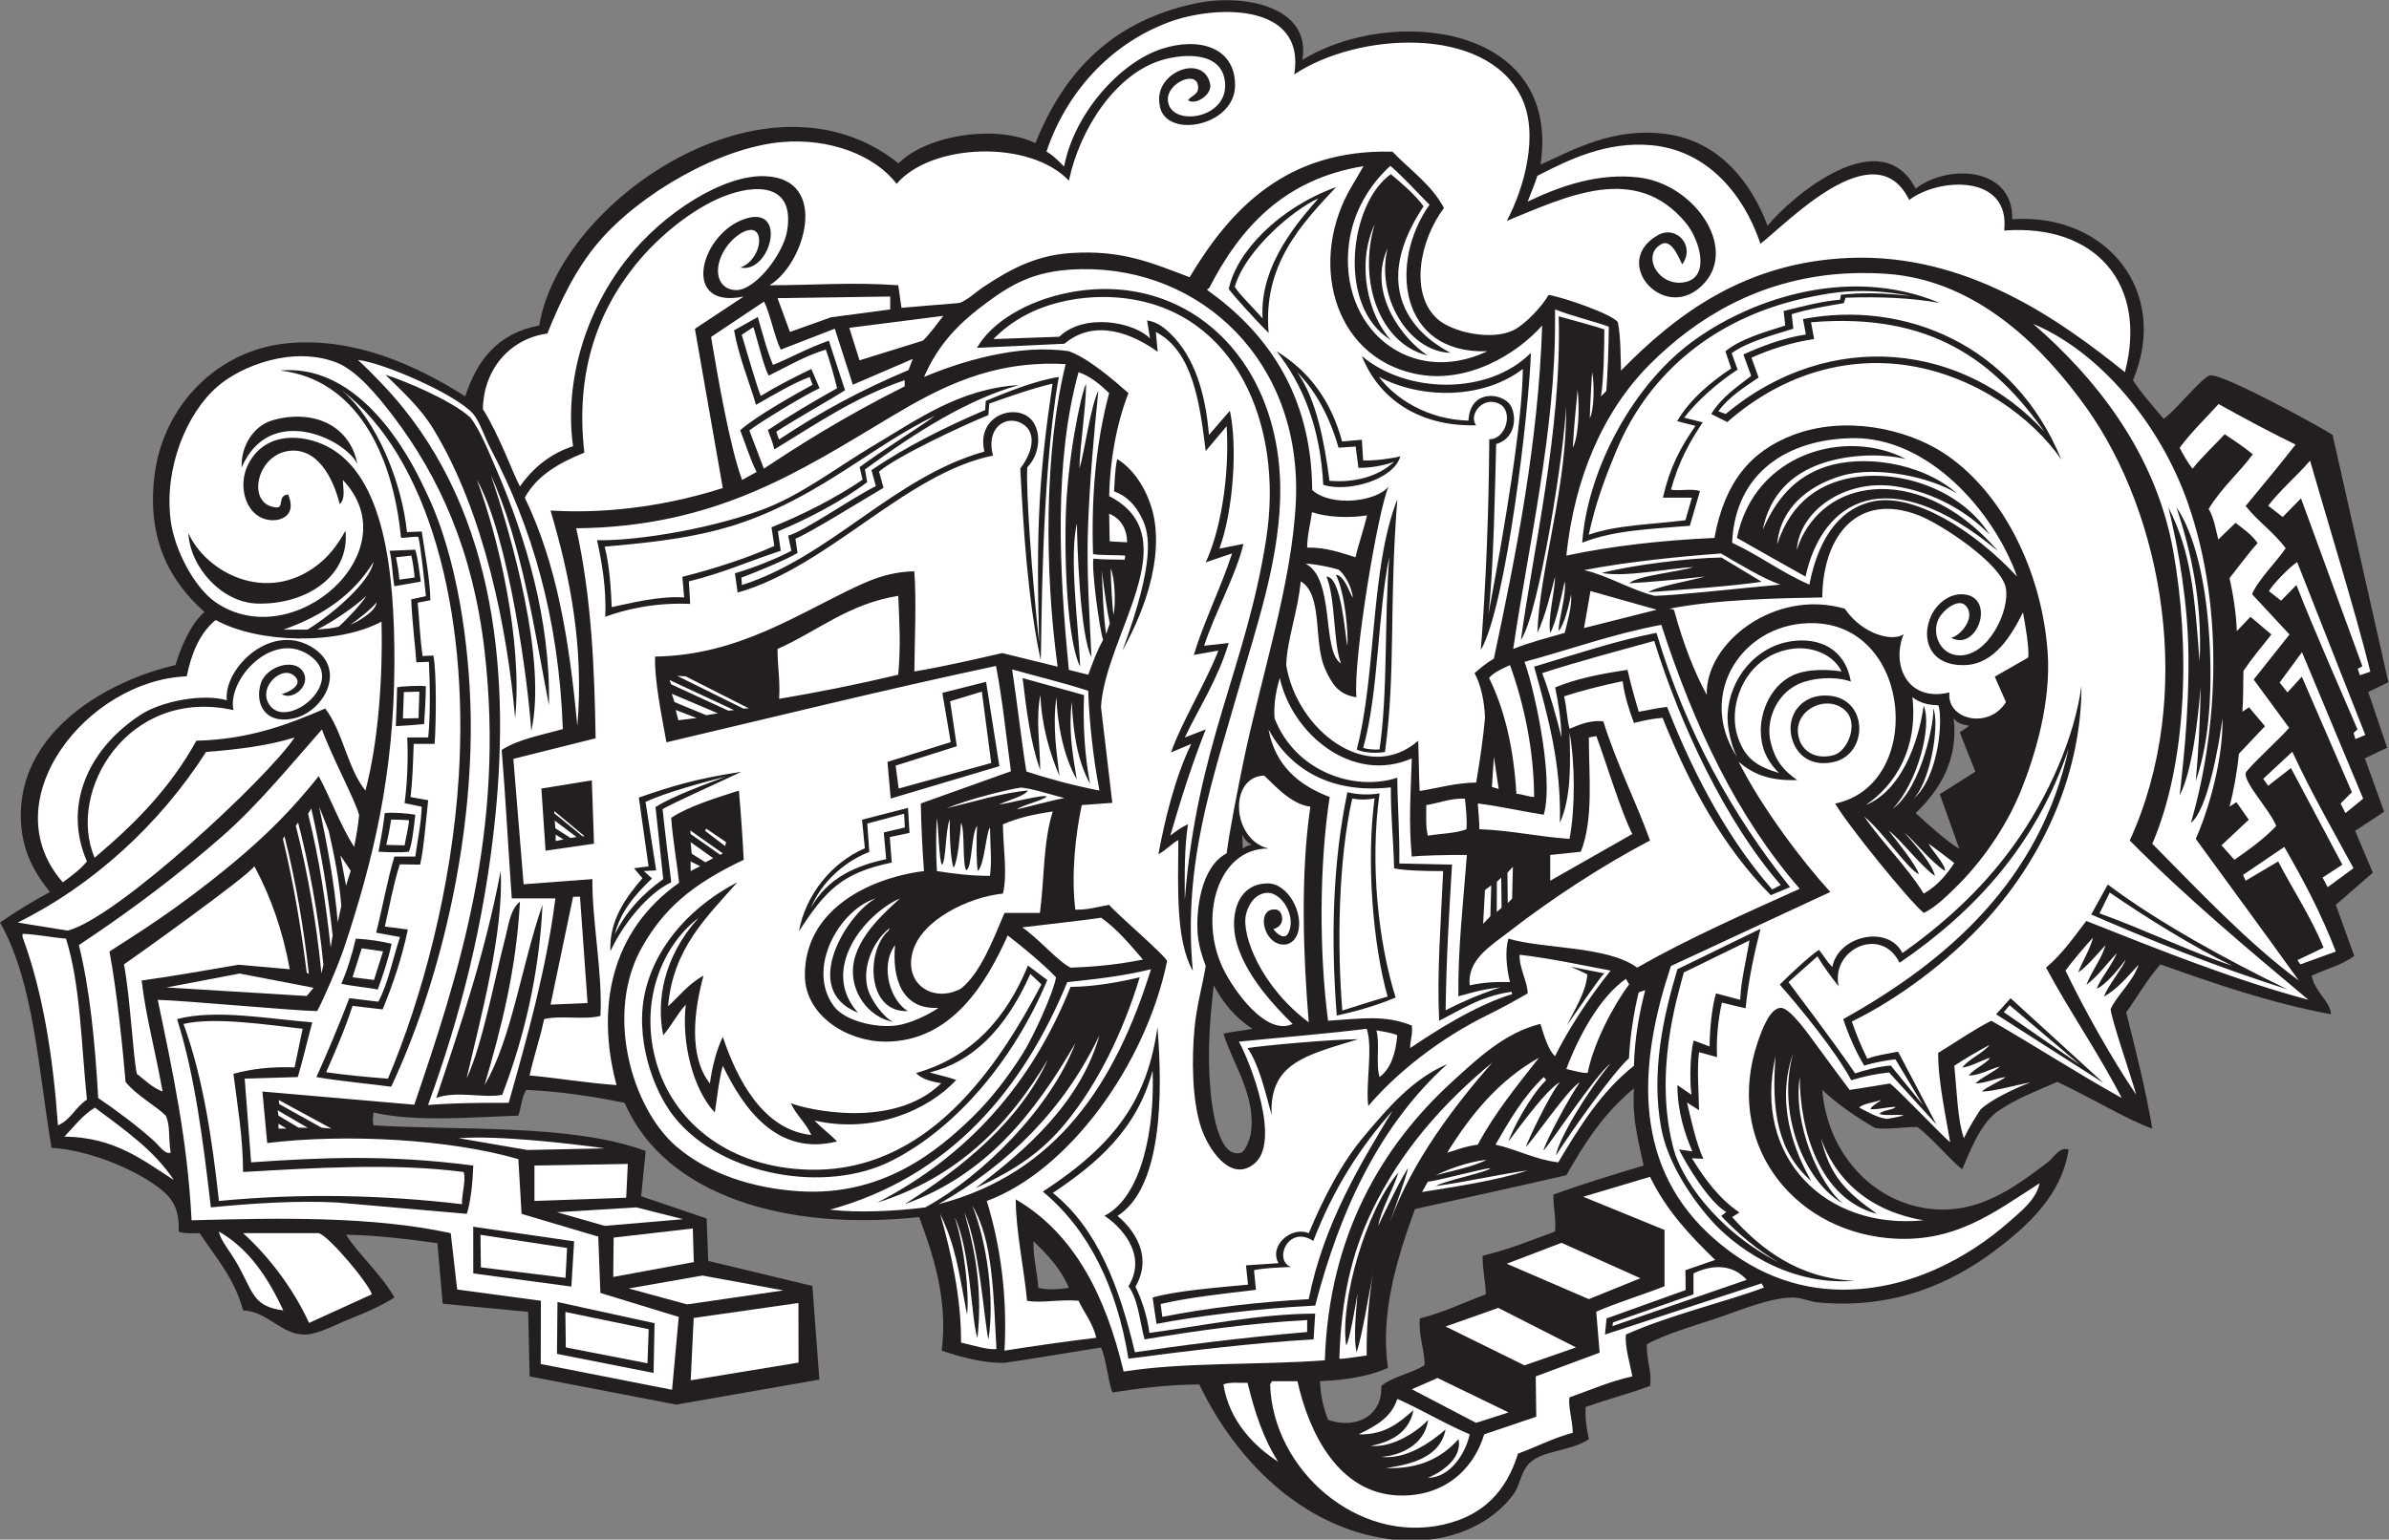 <?xml version="1.0" encoding="UTF-8" standalone="no"?>
<svg
   xmlns:dc="http://purl.org/dc/elements/1.1/"
   xmlns:cc="http://creativecommons.org/ns#"
   xmlns:rdf="http://www.w3.org/1999/02/22-rdf-syntax-ns#"
   xmlns:svg="http://www.w3.org/2000/svg"
   xmlns="http://www.w3.org/2000/svg"
   viewBox="0 0 795.6 512.867"
   height="512.867"
   width="795.6"
   xml:space="preserve"
   id="svg2"
   version="1.1"><rect x="0" y="0" width="795.6" height="512.867" fill="#808080" stroke="none"/><defs
     id="defs6" /><g
     transform="matrix(1.333,0,0,-1.333,0,512.867)"
     id="g10"><g
       transform="scale(0.1)"
       id="g12"><path
         id="path14"
         style="fill:#231f20;fill-opacity:1;fill-rule:evenodd;stroke:none"
         d="m 124.68,1618.4 c -41.18,51.14 -76.34,112.04 -72.399,205.11 8.531,201.24 215.864,322.88 386.094,361.96 12.871,42.24 36.309,101.08 72.391,132.72 -84.301,74.92 -144.836,179.72 -124.676,341.85 21.586,173.52 156.914,313.73 333.808,329.78 163.981,14.89 316.472,-53.15 442.392,-132.71 29.57,91.09 82.99,158.31 185.01,176.95 50.06,311.97 570.57,667.05 897.27,405.23 72.47,71.99 245.52,97.36 342.03,50.51 62.42,153.3 170.1,301.16 402.18,349.56 117.43,24.49 288.22,-7.27 264.83,-141.71 219.7,135.98 647.36,91.89 595.23,-261.41 83.86,37.47 181.62,93.97 313.69,76.42 131.98,-17.55 212.89,-120.63 253.37,-229.25 66.59,80.26 284.52,259.09 370.01,92.5 79.21,62.29 244.23,55.64 241.3,-76.41 234.48,16.79 394.92,-179.83 301.64,-402.18 22.33,-35.29 50.62,-64.66 76.4,-96.52 29.98,19.72 96.68,105.62 116.64,108.59 32.06,4.75 277.84,-130.09 305.65,-148.8 l 139.42,-618.01 -50.4,-24.4 47.31,-139.2 -55.76,-26.65 48.25,-133.4 -72.51,-47.7 44.24,-104.57 -92.5,-80.43 46.04,-127.46 c -30.69,-23.37 -68.93,-31.97 -106.38,-49.49 6.57,-39.37 47.33,-64.85 48.27,-96.54 -154.57,29.1 -290.71,76.62 -426.31,124.68 -33.21,-37.84 -55.61,-78.51 -85.28,-119.88 23.07,-92.27 48.23,-190.94 65.18,-290.34 -55.74,18.03 -158.27,80.29 -237.29,116.63 -54.83,-23.97 -106.98,-43.5 -152.83,-76.41 -42.82,-34.45 -66.54,-100.455 -84.72,-142.236 -29.31,22.793 -75.75,79.106 -112.34,106.036 -34.82,-0.22 -74.24,-7.16 -105.24,-2.67 -45.25,26.02 -93.76,58.97 -132.05,95.18 11.74,-144.128 105.76,-257.363 229.25,-289.582 145.45,-37.937 251.14,46.543 333.8,108.594 16.52,12.403 28.18,39.074 52.29,32.18 -16.42,-112.238 -99.79,-189.484 -185.01,-253.367 -105.78,-79.321 -250.77,-147.246 -442.4,-128.703 -18.57,1.796 -42.05,12.753 -64.34,12.07 -59.92,-1.856 -130,-32.715 -189.02,-52.285 -63.36,-21.004 -124.98,-38.797 -172.94,-64.348 -1.05,-41.031 13.61,-70.059 8.03,-104.566 -52.34,-18.711 -108.22,-33.871 -160.85,-52.297 -1.48,-30.957 2.82,-56.145 8.04,-80.418 -45.64,-30.949 -115.47,-26.992 -148.81,-60.332 -20.38,-20.371 -24.15,-54.59 -36.2,-72.387 C 3732.64,41.711 3616.48,-19.934 3466.77,1.648 3249.43,32.988 3085.88,200.676 2996.22,387.742 c -78.5,-0.594 -148.81,-9.383 -217.18,-20.113 -12.11,34.82 -14.4,79.441 -28.15,112.613 -82.37,-13.047 -182.25,-30.437 -242.17,-38.601 -51.71,-0.578 -105.91,13.496 -155.99,30.554 15.88,130.43 -22.02,240.278 -56.3,333.813 -331.3,-35.883 -634.5,52.273 -735.98,285.542 -77.06,15.44 -156.7,28.31 -245.33,32.18 -11.97,-16.19 -12.52,-43.8 -20.1,-64.34 -108.57,-3.22 -256.75,-16.96 -361.973,8.03 -0.609,-18.32 -3.317,-15.78 0,-32.18 216.193,-13.5 497.523,4.16 680.093,-64.205 l -11.32,-113.008 163.61,-55.644 4.01,-105.949 260.13,-62.567 17.51,-234.062 -357.31,-62.481 -366.61,70.528 -3.59,161.308 -213.59,20.293 -13.11,151.336 c -83.33,11.438 -154.147,19.738 -228.182,20.981 29.167,-47.258 88.574,-99.106 120.648,-156.848 -30.918,-19.707 -69.266,-36.984 -108.59,-52.285 -36.683,-14.27 -81.629,-40.371 -116.625,-40.227 -57.953,0.254 -91.465,57.903 -152.832,60.332 -20.879,79.668 -68.527,132.563 -108.59,193.047 -18.547,0.219 -39.312,-1.785 -52.281,4.016 1.508,53.3 -11.855,80.547 -48.266,108.593 C 335.16,926.926 218.27,974.434 128.695,978.934 95.731,1176.56 84.215,1395.63 0,1541.98 c 39.391,27.65 81.211,52.86 124.68,76.42 z m 2907.73,-233.26 c 23.65,-44.71 54.78,-81.96 96.53,-108.58 -23.35,-4.81 -49.51,-6.8 -72.4,-12.08 21.81,-72.84 82.72,-155.97 68.38,-249.34 -2.21,-14.35 -13.94,-45.12 -24.14,-48.253 -52.74,-16.25 -71.22,95.413 -76.4,152.823 -8.75,96.81 -2,178.6 8.03,265.43 z m 72.39,341.85 -1.01,35.3 c 6.09,-14.13 12.28,-19.29 22.88,-25.76 -10.15,-2.71 -13.02,-3.8 -21.87,-9.54 z m 1681.11,88.48 c 58.3,56.21 107.38,130.73 95,237.16 8.95,-13 21.23,-15.84 39.04,-18.84 l -23.88,-16.47 39.03,-98.23 -88.86,-56.31 48.79,-136.46 c -32.65,18.82 -80.84,63.81 -109.12,89.15 z M 3297.85,395.789 c 31.62,1.906 104.62,4.453 169.66,33.305 -19.63,134.922 21.89,272.097 67.63,397.019 87.18,18.938 303.49,67.078 378.04,84.461 47.78,83.481 92.6,153.496 168.91,217.166 -4.98,-77.37 11.69,-133.092 24.13,-193.045 -76.36,-22.84 -152.31,-46.082 -225.21,-72.382 -0.99,-33.172 7.08,-57.274 4.02,-92.508 -59.13,-21.309 -115.58,-45.285 -180.99,-60.325 -0.33,-35.195 7.12,-62.593 8.05,-96.523 -54.66,-20.406 -105.07,-45.074 -164.89,-60.32 -3.47,-46.367 11.46,-74.336 12.07,-116.629 -32.62,-21.02 -79.43,-27.824 -108.59,-52.285 4.2,-74.59 -63.34,-108.899 -132.72,-84.465 -10.92,27.961 -18.71,59.051 -20.11,96.531 z m -715.87,349.887 c 34.73,-33.637 68.23,-68.496 88.48,-116.633 -25.69,-3.496 -51.42,-6.047 -76.42,0 -2.4,40.488 -13.01,72.793 -12.06,116.633 v 0" /><path
         id="path16"
         style="fill:#ffffff;fill-opacity:1;fill-rule:evenodd;stroke:none"
         d="m 5270.8,1616.97 c 92.22,-63.59 210.98,-136.96 305.44,-182.74 -93.35,30.39 -224.98,92.77 -331.03,130.76 l 25.59,51.98 v 0" /><path
         id="path18"
         style="fill:#ffffff;fill-opacity:1;fill-rule:evenodd;stroke:none"
         d="m 2505.56,1614.38 c 12.1,48.04 0.55,114.21 0,172.94 36.2,16.08 78.67,25.89 124.68,32.17 -24.32,-73.93 -21.43,-176.51 -32.18,-253.37 -29.49,0 -58.98,0 -88.47,0 -29,-68.48 -59.92,-150.18 -108.59,-189.02 -67.19,-37.02 -144.04,9.35 -120.65,92.5 22.14,78.73 138.75,135.89 225.21,144.78 z M 2771,2563.52 c 26.2,-10 44.81,-35.04 44.77,-71.27 l -43.41,2.36 -1.36,68.91 z m 494.68,-84.46 c 0.39,33.12 8.34,58.69 12.07,88.48 36.33,-12.7 92.58,-15.25 137.61,-8.04 -8.28,-34.62 -20.75,-69.95 -29.03,-104.57 -37.06,11.2 -71.85,24.68 -120.65,24.13 z M 1367.4,3013.95 c 32.96,81.63 70.77,161.4 128.7,229.25 103.7,121.45 303.56,236.26 458.48,249.34 116.53,9.85 230.06,-31.69 285.55,-104.56 86.22,101.91 332.71,111.1 430.32,8.04 27.41,130 117.28,267.58 233.27,301.64 52.48,15.41 149.48,22.89 156.85,-56.31 8.43,-90.81 -130.96,-110.91 -142.14,-49.64 -9.47,43.81 64.57,79.33 73.69,45.62 6.95,-25.67 -14.72,-27.31 -24.05,-40.22 18.82,-13.95 61.09,14.23 55.24,40.86 -16.92,77.1 -139.84,29.55 -126.48,-50.29 8.54,-89.53 187.97,-58.45 188.74,46.04 0.73,96.71 -91.24,121.61 -183.21,91.64 -104.63,-34.11 -218.59,-161.45 -243.97,-294.2 -13.92,14.24 -26.15,27.19 -43.89,37.61 47.73,143.18 155.25,267.28 305.9,323.38 114.62,42.68 342.73,50.2 313.11,-130.69 156.69,104.95 477.31,124.91 567.06,-56.3 45.73,-92.34 7.26,-228.39 -36.19,-309.68 149.29,60.62 320.8,146.47 446.55,-3.96 36.21,-43.31 62.02,-135.41 -0.14,-148.87 -66.73,-14.45 -111.95,67.44 -59.57,95.06 26.44,13.95 45.82,-41.32 51.53,-50.82 33.54,45.9 -14.75,99.68 -61.78,72.4 -120.81,-70.07 23.76,-226.17 118.49,-117.69 79.94,91.54 -28.63,246.57 -165.77,262.46 -99.8,11.57 -192.92,-20.33 -277.03,-60.32 8.44,23.02 17.3,41.69 24.13,64.35 79.09,40.52 172.57,86.81 285.55,76.41 129.37,-11.91 224.89,-108.93 271.92,-246.05 64.34,48.86 285.83,284.59 371.55,109.32 74.76,56.7 253.23,64.78 237.29,-76.42 230.05,17.36 359.03,-135.38 301.63,-353.91 -159.32,128.04 -393.5,297.35 -687.71,285.53 -259.3,-10.4 -431.37,-138.79 -571.1,-281.51 -1.52,36.21 -0.4,83.34 -8.04,120.65 -11.49,18.99 -132.42,61.69 -172.93,68.36 -17.68,-30.81 -59.81,-74.56 -88.49,-88.47 -54.09,-26.23 -151.44,-5.3 -189.02,28.15 -70.35,62.62 -45.27,196.33 16.09,277.51 -31.19,58.62 -84.7,94.94 -128.7,140.75 -264.98,7.08 -405.27,-144 -506.74,-313.69 -94.06,35.46 -168.39,68.99 -297.62,60.32 -90.4,-6.06 -155.64,-43.88 -217.17,-84.45 -19.79,-13.05 -41.85,-34.38 -60.32,-40.22 l -144.79,-12.07 -8.05,56.31 c -112.22,8.27 -212.64,0.07 -321.73,0 88.8,53.09 151.39,266.88 -11.3,272.6 -102.15,4.19 -253.05,-89.94 -345.35,-207.61 -114.19,-145.58 -154.47,-324.17 -134.01,-467.17 -55.64,-17.99 -99.55,-53.14 -132.72,-100.54 -17.08,30.96 -49.95,125.17 -92.5,193.04 0.56,93.74 62.6,175.38 160.87,189.02 z M 466.527,2157.31 c 12.004,59.06 33.207,108.9 72.391,140.77 106.285,-58.82 304.844,-62.98 414.242,-4.02 3.395,-142.64 -8.238,-301.92 -40.215,-422.28 -45.332,56.55 -56.109,147.65 -100.547,205.1 -93.597,-40.45 -190.781,-77.33 -321.738,-80.43 -65.847,-119.15 -153.836,-207.87 -254.281,-292.43 -71.336,166.88 84.449,427.3 346.781,368.84 -16.281,79.73 103.649,205.84 195.918,132.47 82,-65.2 -55.183,-176.02 -101.851,-124.43 -41.305,45.66 32.558,113.23 62.777,72.4 14.641,-19.78 -21.535,-37.19 -36.195,-40.22 25.086,-17.03 68.867,17.1 56.418,49.42 -17.024,44.2 -94.368,21.85 -108.547,-22.63 -15.356,-48.19 7.984,-102.12 79.183,-88.4 74.996,14.45 135.625,118.19 55.453,174.1 -104.613,72.95 -228.175,-46.84 -219.691,-128.14 -58.578,17.42 -162.809,-1.66 -215.824,-36.51 -139.727,-91.82 -190.766,-235.91 -133.621,-366.11 -15.047,-19.17 -42.895,-39.68 -60.328,-52.28 -178.731,204.24 60.683,505.13 309.675,514.78 z m 168.911,-474.56 c 40.414,-74.88 70.761,-159.82 88.484,-257.39 l -127.984,11.19 c -57.266,-10.07 -184.59,-31.9 -242.02,-39.35 9.516,-85.53 34.656,-177.75 52.281,-277.49 -26,10.18 -41.519,26.25 -64.347,44.24 -9.539,45.76 -16.891,194.76 -32.172,273.47 13.332,8.73 310.043,220.03 325.758,245.33 z m 796.312,-76.41 17.28,0.27 18.92,-265.71 -92.5,-4.02 56.3,269.46 z m 374.03,1021.53 c -122.36,-39.14 -272.04,-65.75 -430.33,-56.31 48.87,-165.02 83.73,-340.37 66.91,-537.99 -20.22,213.8 -50.65,403.56 -131.26,570.16 30.71,56.43 86.87,87.4 148.8,112.62 -22.47,194.72 29.81,348.46 128.7,470.54 57.62,71.13 141.78,138.65 217.18,168.91 79.86,32.07 180.17,35.38 160.86,-84.45 -9.47,-58.81 -80.33,-150.51 -128.69,-148.81 -40.7,1.44 -54.63,41.27 -36.2,84.46 19.46,45.6 68.41,77.54 86.6,61.85 19.61,-16.91 3.35,-74.69 -38.33,-90 75.58,-16.06 119.98,160.76 8.04,120.65 -109.8,-39.33 -157.24,-225.98 0,-193.05 l -121.95,-80.68 69.67,-397.9 z m 136.74,-402.18 c 100.32,44.46 176.77,112.79 301.63,132.72 2.71,-68.3 6.62,-120 0,-197.07 -100.76,-24.04 -201.18,-44.04 -297.61,-60.33 2.81,45.71 -4.08,81.72 -4.02,124.68 z m 2228.05,100.54 c 118.57,23.47 273.9,26.44 382.07,28.16 1.41,155.31 89.13,264.31 241.31,205.11 55.7,-21.68 205.19,-120.02 217.16,-180.98 10.97,-55.65 -43.22,-171.1 -116.62,-168.92 -47.11,1.4 -69.4,53.67 -51.47,90.95 10.05,20.93 48.72,53.25 67.55,33.73 28.06,-29.07 -13.59,-77.01 -36.18,-80.44 65.67,-36.19 112.57,100.84 32.02,108.3 -36.95,3.42 -67.9,-24.55 -81.03,-52.09 -27.86,-58.41 -4.29,-128.43 85.19,-124.58 73,3.13 115.23,75.15 143.49,131.6 5.2,-28.28 16.35,-90.06 12.91,-112.8 l -83.34,-47.87 27.9,-63.38 c -42.26,-69.15 -148.93,-44.54 -141.17,24.08 -103.54,-25.2 -146.22,66.76 -114.46,145.53 -26.79,-19.55 -102.5,-1.29 -146.95,63.6 -173.45,51.31 -348.85,-84.77 -344.87,-215.28 -30.24,55.11 -58.81,127.46 -81.44,211.26 -1.96,2.97 -7.5,3.55 -12.07,4.02 z m -213.15,-48.26 16.09,92.5 165.61,-46.68 -181.7,-45.82 z m -84.46,-631.42 v 64.36 l 76.42,8.04 c 32.63,81.28 19.83,194.3 20.11,285.54 l 18.74,3.51 c 22.58,-60.09 60.56,-186.55 89.84,-244.81 l -205.11,-116.64 z m -703.81,80.44 c -92.54,22.06 -100.03,179.44 -10.91,182.25 21.79,-19.43 65.76,-71.81 115.48,-77.69 -25.35,-170.14 -17.52,-378.18 -4.02,-538.91 -117.5,87.31 -168.88,216.59 -156.85,269.47 3.65,16.03 17.29,50.64 50.57,54 39.55,4 77.59,-62.49 53.99,-102.27 -9.39,-15.83 -30.11,2.07 -36.19,12.06 8.55,0.81 28.51,12.45 20.11,36.21 -2.48,6.99 -8.15,15.38 -24.14,12.05 -33.96,-7.07 -20.86,-71.12 14.92,-84.45 22.38,-8.34 41.63,2.5 49.45,24.13 17.52,48.43 -22.42,125.87 -74.07,125.95 -79.55,0.12 -99.85,-88.14 -73.73,-162.11 26.65,-75.52 88.63,-142.96 135.72,-189.07 -66.21,-31.4 -146.87,83.71 -172.94,136.75 -63.22,128.62 -14.92,302.88 112.61,301.63 v 0" /><path
         id="path20"
         style="fill:#ffffff;fill-opacity:1;fill-rule:evenodd;stroke:none"
         d="m 5020.61,1335.39 176.46,-149.39 -190.92,132.14 14.46,17.25 v 0" /><path
         id="path22"
         style="fill:#ffffff;fill-opacity:1;fill-rule:evenodd;stroke:none"
         d="m 458.484,1288.61 c 77.692,18.12 209.016,-2.16 297.606,-12.05 l -20.106,-96.53 c -58.527,2.23 -108.82,-3.79 -152.82,-16.08 10.063,-79.76 23.633,-156 24.125,-245.337 172.828,9.825 375.734,23.106 550.981,0 6.85,-20.09 -4.99,-53.125 -4.03,-80.429 C 958.02,861.25 754.723,866.121 546.957,846.223 529.602,1005.82 505.828,1159 458.484,1288.61 Z M 3470.9,2456.23 c -12.83,-160.72 -3.15,-338.09 -24.44,-481.68 -11.9,-0.75 -32.57,0.29 -40.72,4.22 38.8,138.08 35.83,335.12 65.16,477.46 z m -92.62,-604.29 c 16.23,-3.15 35.81,-3.92 55.88,0.57 -20.69,-154.71 -5.13,-360.66 32.47,-495.52 -39.64,-11.31 -74.47,-22.63 -113.11,-34.94 -13,160.34 -10.34,373.72 24.76,529.89 z m -925.28,267.17 -79.27,-24.05 16.66,-112.52 -152.85,-48.45 7.63,-57.19 231.26,63.8 -23.43,178.41 z m -460.56,346.27 -5.06,35.92 c 34.76,13.33 179.15,103.7 219.96,127.17 l -11.17,40.34 c 45.55,39.57 219.52,120.05 273.17,141.31 l 2.28,28.81 c 33.77,11.99 110.64,39.35 157.91,49.73 -33.13,-226.31 -41.4,-353.65 -33.44,-647.52 -18.57,172.45 -32.75,375.13 -29.71,438.34 38.04,38.97 35.03,105.28 0.23,127.89 -44.91,29.17 -127,-6.08 -107.25,-88.31 -226.17,-63.56 -384.32,-263.03 -605.79,-333.68 l -1.25,18.64 c 29.3,10.78 101.15,39.5 140.12,61.36 z m 2612.49,-1164.7 c 14.07,-41.79 31.98,-82.44 52.61,-116.22 22.28,7.56 60.98,14.35 77.91,15.68 l 68.73,-114.02 -80.52,98.6 c -30.66,-2.55 -59.99,-10.32 -88.99,-19.52 -53.85,79.81 -166.53,227.46 -166.49,227.98 l 72.39,64.35 c 10.3,-18.12 36.16,-54.56 53,-74.94 -20.3,93.13 106.88,152.28 152.11,58.86 189.74,129.32 341.8,296.32 422.3,534.89 -70.64,-326.18 -299.5,-529 -563.05,-675.66 z m -567.08,1419.69 c 82.59,199.48 253.65,339.58 489.61,385.9 47.4,9.3 121.6,25.19 245.93,1.76 -105.83,11.81 -153,4.2 -173.99,3.04 l -2.52,-12.66 c -51.82,-4.48 -95.16,-17.45 -140.75,-28.14 l 4.01,-36.21 c -53.8,-17.24 -111.53,-33.52 -149.54,-64.34 l 14.5,-42.97 c -50.33,-33.39 -104.12,-78.13 -134.94,-131.77 l 45.61,-11.75 c -37.98,-55.13 -63.86,-103.09 -81.28,-179.5 h 72.39 l -16.09,-56.3 c -83.81,-10.69 -171.72,-11.6 -241.59,-36.22 16.67,77.11 37.85,134.75 68.65,209.16 z m 563.05,-550.98 c -37.27,5.98 -78.76,5.22 -108.39,-4.33 -66.14,-21.31 -97.28,-96.04 -93.19,-153.34 3.18,-44.41 20.93,-71.25 45,-95.99 -54.89,16.56 -85.29,36.17 -103.15,91.49 -26.93,83.38 23.42,205.79 140.37,219.36 46.65,5.41 99.29,-15.12 119.36,-57.19 z m -1360.22,747.78 c 46.85,-45.61 83.59,-117.14 103.4,-188.49 l 42.81,2.89 6.92,-53.19 c 27.81,-0.95 69.3,6.68 89.18,15.37 -41,-39.08 -103.24,-52.78 -161.58,-47.81 -12.57,97.28 -32.74,204.62 -80.73,271.23 z M 3269.7,600.891 c -129.21,-7.524 -251.74,-21.75 -365.98,-44.231 l -4.02,32.18 c 75.3,17.195 155.46,25.379 237.98,35.348 l -4.72,49.101 c 27.6,5.91 60.69,6.328 92.5,8.051 -44.58,15.601 -7.84,106.285 55.6,65.027 50.44,130.496 115.93,232.637 197.77,325.063 C 3399.52,940.273 3306.48,787.977 3269.7,600.891 Z M 2025.41,1578.05 c 35.36,85.95 113.66,128.79 146.37,140.1 l -5.03,71.26 92.11,24.58 1.71,-34.38 -52.62,-12.4 6,-66.86 c -76.97,-16.15 -147.25,-47.49 -188.54,-122.3 z m -368.44,72.52 c -50.22,-35.78 -94.38,-82.29 -120.79,-138.01 12.53,54.26 49.48,98.63 92.82,139.69 l -20.29,18.44 30.61,1.76 -26.59,171.17 c 51.33,23.56 141.36,48.02 200.98,63.29 -53.51,-20.22 -134.89,-49.82 -175.98,-76.27 l 19.24,-180.07 z m 490.65,1029.57 7.47,-31.44 c -68.25,-46.26 -149.97,-87.88 -227.6,-118.84 l 6.98,-46.78 c -69.49,-31.04 -149.54,-56.73 -229.66,-77.15 l 4.45,-51.54 c -60.02,4.57 -136.74,-14.62 -180.98,-24.14 -1.42,37.37 -5.05,104.37 -17.66,151.15 124.77,10.77 240.38,23.84 347.8,61.65 196.19,69.06 326.35,193.47 478.22,265.79 -57.18,-40.93 -130.35,-85.17 -189.02,-128.7 z M 969.246,1151.88 c -55.129,4.14 -105.902,9.1 -154.488,16.09 25.301,57.64 47.375,108.16 66.012,165.8 l 75.113,-8.83 c 25.211,60.59 48.247,128.68 63.067,199.68 l -57.481,7.38 c 9.219,39.82 22.98,112.64 37.363,155.42 l 50.848,-0.64 c 9.74,42.8 14.35,111.48 20.12,160.86 l -44.24,8.04 c 5.39,42.83 6.06,81.3 8.03,132.72 17.43,0 34.86,0 52.29,0 3.66,53.1 5.2,176.41 -3.02,220.8 l -27.24,-1.14 c -6.01,43.59 -7.85,87.89 -12.06,133.27 l 31.74,6.16 c -0.74,50.17 -13.75,118.4 -21.6,171.79 l -36.98,-1.64 c -11.96,120.57 -73.13,278.82 -164.107,355.55 219.037,-166.37 319.167,-553.5 293.597,-965.22 -17.29,-278.28 -91.58,-554.22 -176.964,-756.09 z m 3424.404,1752.19 -17.97,49.56 c 45.38,20.31 99.3,38.23 156.68,46.54 l -7.88,41.94 c 301.48,25.55 459.08,-98.47 583.16,-273.48 -199.98,219.18 -534.64,262.66 -796.3,44.24 l -18.23,6.92 c 25.78,35.69 66.51,61.23 100.54,84.28 z m -186.88,-1486.76 164.18,80.08 c -7.6,-45.85 -21.37,-99.53 -23.41,-148.44 l -60.33,16.08 c -11.2,-36.33 -15.75,-94.87 -16.08,-132.72 l -39.88,14.99 c -7.8,-29.12 -10.85,-94.36 -5.46,-135.64 l -35.11,24.13 c 0.03,-67.18 19.13,-122.92 37.29,-165.587 l -33.26,4.719 c 17.56,-36.399 75.89,-132.609 118.06,-156.328 l -12.73,-9.864 c 42.76,-45.183 90.01,-84.746 143.84,-116.105 -165.29,85.645 -244.9,218.566 -261.92,280.793 -51.89,189.912 8.46,383.062 24.81,443.892 z m -353.92,747.99 c 83.26,27.27 186.38,54.65 279.84,80.5 64.38,-207.33 177.44,-450.94 316.2,-609.86 l -21.43,-11.23 c -127.27,145.12 -210.67,324.39 -262.55,456.19 -28.95,-3.36 -49.3,-8.75 -70.75,-12.06 -10.21,34.02 -19.86,68.62 -28.15,104.56 -68.67,-9.89 -129.66,-22.65 -180.71,-43.78 7.45,-35.31 15,-81.52 15.81,-125.13 -13.12,53.9 -29.75,112.29 -48.26,160.81 z m -407.99,740.6 c 108.51,-57.43 261.8,-55.53 359.73,19.58 -1.64,-136.26 -44.57,-391.91 -86.03,-612.95 13.16,114.68 16.54,318.88 19.33,425.29 55.48,16.28 50.78,82.52 31.25,102.64 -25.94,26.72 -96.94,30.56 -100.39,-44.15 -102.38,2.56 -183.69,55.32 -223.89,109.59 z M 3197.3,2153.3 c 30.81,-140.64 181.97,-265.97 329.8,-201.09 -2.71,-90.17 -8.14,-157.98 0,-245.32 28.54,3.04 91.45,4.29 137.63,4.02 -9.33,-123.56 -22.54,-233.4 -21.26,-353.14 28.1,6.74 50.89,16.42 105.08,22.31 -56.48,-18.46 -103.69,-40.07 -136.87,-57.22 1.43,126.86 9,246.57 15.96,363.92 -45.99,1.25 -101.75,2.03 -131.69,2.85 1.15,69.67 -4.57,149.25 -5.05,214.32 -109.3,-35.54 -255.48,16.71 -306.44,148.08 -2.31,22.61 -0.26,57.18 12.84,101.27 z m 96.53,1198.49 c -42.6,-49.92 -148.39,-163.51 -139.47,-300.1 -28.31,32.35 -56.97,58.74 -69.48,78.9 26.73,93.36 149.22,194.87 208.95,221.2 z M 2630.24,866.34 c 111.04,73.941 210.68,159.32 249.35,305.64 5.62,-139.04 -24.5,-313.933 -120.39,-362.871 33.49,-21.074 110.93,-92.976 60.06,-176.043 24.53,-33.117 27.97,-87.324 40.22,-132.714 129.9,21.582 262.45,40.507 406.2,48.25 l -0.04,-29.872 c -174.04,-14.765 -329.79,-35.664 -430.29,-50.554 -38.51,162.586 -93.3,308.883 -205.11,398.164 z M 2482,3000.09 c 93.34,96.81 232.64,113.01 325.2,102.34 279.5,-32.22 399.88,-316.41 356.54,-599.24 -49.36,-322.1 -173.74,-516.89 -203.72,-904.9 -0.39,63.02 -1.21,132.47 8.05,189.03 -13.91,-4.91 -32.36,-18.82 -44.24,-28.15 26.42,91.54 54.96,180.97 88.47,265.44 l -52.28,-20.12 c 34.25,72.26 82.32,144.77 109.75,236.1 l -61.49,-6.86 c 27.77,84.91 79.1,174.4 98.27,254.53 l -60.13,-11.84 c 35.31,95.36 45.4,258.12 26.22,344.49 l -52.3,-60.32 c -8.37,103.27 -36.05,195.13 -96.51,253.37 -20.64,19.87 -35.49,28.92 -57.99,32.74 l 7.23,-44.97 c -40.5,41.27 -163.91,64.4 -226.75,4.18 L 2482,3000.09 Z m -599.81,29.95 c 11.53,-35.81 25.12,-96.86 38.11,-121.35 44.45,21.64 91.12,49.77 142.87,65.04 10.96,-30.59 19.83,-63.28 28.15,-96.51 -60.16,-33.6 -118.27,-67.99 -172.94,-104.58 5.71,-15.74 12.26,-30.64 16.09,-48.25 103.51,62.72 201.55,130.91 325.76,172.93 l -0.2,-15.45 c -153.5,-76.44 -273.45,-153.62 -351.63,-205.61 l -36.27,95.42 c 18.83,16.03 144.47,92.56 175.41,105.54 l -20.57,48.26 c -43.32,-21.03 -87.72,-43.68 -126.48,-67.47 -9.67,23.94 -37.27,118.73 -47.44,152.77 l 29.14,19.26 z M 1745.45,1554.05 c -89.32,-99.09 -105.82,-209.64 -88.48,-293.58 20.67,23.56 35.01,53.46 56.31,76.41 -10.89,-96.4 18.49,-212.08 72.39,-269.46 4.17,20.86 9.59,79.91 20.1,116.63 49.85,-102.77 133.71,-227.534 285.55,-189.023 -17.78,18.403 -36.1,30.993 -56.3,52.283 146.55,-33.73 283.07,25 354.02,101.35 -20.81,7.51 -39.15,10.96 -66.56,18.8 103.41,24.81 188.16,103.59 251.7,246.09 l 27.65,-26.08 c -108.16,-205.65 -283.82,-472.048 -582.95,-462.997 -196.21,5.925 -327.79,114.697 -373.98,251.537 -51.22,151.81 1.14,301.59 100.55,378.04 z m -332.96,-985.261 208.15,-42.969 -3.04,-85.261 -204.05,39.683 -1.06,88.547 z m -212.11,192.93 216.45,-32.989 -4.02,-74.597 -211.43,26.211 -1,81.375 v 0" /><path
         id="path24"
         style="fill:#ffffff;fill-opacity:1;fill-rule:evenodd;stroke:none"
         d="m 1908.92,3093.89 c 16.2,-33.4 25.44,-86.75 41.64,-120.16 l 135.01,52.34 45.11,-139.99 149.67,64.42 -10.59,-27.75 c -120.1,-50.45 -220.27,-105.15 -323.49,-173.66 l -6.88,19.39 c 39,26.38 143.27,85.07 171.79,103.77 l -40.39,123.86 c -53.33,-18.41 -97.45,-43.88 -139.58,-60.52 -15.58,36.34 -26.55,81.09 -38.02,119.57 L 1833.93,3022 c 11.86,-65.89 37.02,-126.27 54.88,-186.17 39.98,22.65 91.3,53.64 134.14,69.53 l 7.03,-19.46 c -49.18,-26.86 -141.96,-79.31 -180.79,-113.67 13.33,-33.56 25.21,-73.09 41.04,-104.15 l -36.19,-20.11 c -31.02,82.67 -62.15,265.92 -77.59,357.44 l 132.47,88.48 z m 2153.06,-1692.66 8.13,-13.72 c -42.72,-57.64 -89.61,-149.7 -103.63,-221.26 -14.05,-0.66 -27.75,3.86 -53.3,9.76 28.12,75.79 81.91,179.08 148.8,225.22 z M 3056.54,387.742 c 14.94,6.516 39.57,3.344 60.32,4.016 17.64,-73.528 40.5,-141.824 76.42,-197.063 -57.45,36.399 -122.3,100.246 -136.74,193.047 z m 382.07,884.788 c 18.25,-3.19 37.21,-5.69 52.29,-12.06 -3.97,-45.64 -16.01,-83.21 -44.25,-104.57 -10.26,31.31 1.46,84.57 -8.04,116.63 z M 695.766,1027.2 v 12.07 l 20.113,-12.07 h -20.113 z m 3014.144,595.99 15.62,11.72 -2.08,-77.21 -18.1,-18.84 4.56,84.33 z m 22.29,333.04 12.07,-80.43 -17.02,5.05 4.95,75.38 z m 33.81,-289.56 13.72,14.67 -1.98,-79.69 -10.89,-10.92 -0.85,75.94 z m -26.63,-98.05 0.27,75.36 10.87,10.27 0.91,-75.48 -12.05,-10.15 z m -2014.04,102.07 v 24.13 l 24.13,-12.07 -24.13,-12.06 z m 36.19,100.54 2.93,5.44 49.36,-33.6 -1.94,-10.14 -50.35,38.3 z m -36.19,-8.04 -0.7,8.94 81.13,-57.21 -6.18,-3.7 -74.25,51.97 z m 0,-20.12 56.3,-40.21 -19.22,-10.34 -34.29,21.53 -2.79,29.02 z m -337.04,2.64 v 16.1 l 19.61,-12.19 -19.61,-3.91 z m -3.18,69.02 -0.46,5.98 75.77,-63 -5.4,0.08 -69.91,56.94 z m 0.64,-17.85 54.75,-41.16 -15.05,-2.45 -37.84,24.24 -1.86,19.37 z m 291.32,340.33 -4.65,10.93 161.5,-75.28 -14.22,-1.35 -142.63,65.7 z m 14.78,21.24 21.04,-1.16 158.03,-80.08 -13.82,-0.43 -165.25,81.67 z m -3.68,-85.27 52.28,-20.11 -45.59,-5.51 -6.69,25.62 z m 105.53,-8.36 -29.33,-4.71 -79.25,32.86 -6.91,20.74 115.49,-48.89 z m -917.522,-393.37 -25.817,38.41 14.207,-75.69 11.61,37.28 z m -165.5,86.54 -3.825,-7.11 c 26.364,-109.8 45.41,-221.42 59.465,-334.29 l 5.391,-3.11 c -13.125,116.28 -32.504,231.31 -61.031,344.51 z m 34.082,33.69 -5.711,-7.73 c 30.879,-121.42 51.668,-244.52 64.093,-369.01 l 4.762,21.44 c -11.437,121.69 -37.875,259.37 -63.144,355.3 z m 32.933,35.23 -8.015,-13.11 c 27.468,-109.73 44.292,-221.49 56.398,-334.28 l 4.953,30.66 c -11.625,105.57 -29.406,211.16 -53.336,316.73 z m 19.617,4.63 c 20.317,-96.34 38.52,-192.69 46.508,-289.02 l 8.938,41.43 c -5.2,62.53 -17.168,125.07 -31.598,187.6 l -23.848,59.99 z m -99.523,-743.39 -1.406,10.4 131.691,-71.51 -24.066,2.13 -106.219,58.98 z m -2.031,-28.76 -2.137,13.42 75.488,-43.92 -23.32,0.68 -50.031,29.82 z m 1037.304,-505.601 261.68,37.41 0.31,-148.914 -269.45,-44.258 7.46,155.762 z m -397.84,292.434 v 88.472 l 233.26,4.028 -4.02,-84.453 -229.24,-8.047 z m 196.81,-189.946 1.1,98.364 197.71,22.742 2.53,-83.985 -201.34,-37.121 z M 1406.16,2025.53 c -53.14,-15.23 -111.58,-25.16 -152.82,-52.28 9.22,-108.76 17.34,-260.86 25.24,-370.94 34.85,0 74.08,0 108.94,0 -22.52,-177.02 -70.16,-346.31 -116.64,-510.76 -72.5,0.11 -134.38,-0.21 -201.5,-5.48 80.52,220.9 141.14,454.91 167.99,720.61 38.3,379.01 -5.16,788.83 -280.19,1078.57 -17.078,18 -40.52,42.39 -63,62.67 61.84,-6.26 246.28,-86.2 288.22,-135.05 16.14,-18.81 28.28,-58.18 44.24,-88.48 101.59,-192.94 169.52,-420.17 179.52,-698.86 z m -698.328,248.42 c 97.441,33.94 175.445,87.31 225.219,168.92 -8.41,-49.14 -101.113,-129.69 -164.891,-168.92 -20.113,0 -40.215,0 -60.328,0 z m 138.121,7.41 c -18.867,-4.55 -27.07,-4.97 -53.336,-7.04 37.61,18.69 94.078,56.7 122.844,84.24 -12.961,-21.13 -52.879,-63.22 -69.508,-77.2 z m 29.594,5.01 c 11.664,7.55 56.176,42.15 65.547,55.95 -3.121,-24.61 -49.207,-49.11 -65.547,-55.95 z M 5256.45,1356.99 c 34.19,19.33 56.77,47.76 86.54,79.66 -15.99,-45.19 -51.72,-72.78 -70.02,-110.78 2.72,-29.06 53.98,-176.23 63.92,-214.21 -61.79,91.91 -127.91,209.19 -176.64,310.3 15.59,21.56 46.17,57.84 68.7,82.28 -7.19,-29.51 -29.95,-65.84 -36.85,-86.93 23.73,16.67 44.23,42.4 68.38,68.37 -12.51,-39.36 -32.28,-59.57 -48.02,-99.37 31.38,24.13 47.04,48.78 76.17,79.26 -15.3,-35.11 -40.7,-62.91 -50.34,-88.99 24.48,10.3 62.33,58.82 72.25,72.71 -4.74,-17.13 -45.68,-66.78 -54.09,-92.3 z m -353.92,-176.96 c 18.08,0.04 51.57,19.63 69.74,24.02 -11.79,-16.12 -41.03,-27.6 -53.64,-44.13 25.5,-0.9 53.19,16.57 78.23,22.2 -18.06,-14.76 -46.41,-27.51 -61.54,-41.96 21.32,-0.7 51.88,13.1 75.79,15.74 -19.04,-13.12 -42.38,-21.95 -60.31,-36.2 31.49,0.06 90.7,17.6 122.19,22.74 -35.5,-12.75 -100.99,-43.94 -125.24,-67.95 -12.76,-19.89 -27.8,-42.96 -41.19,-71.42 -16.09,44.51 -17.68,119.06 -24.13,180.98 25.6,17.05 57.07,35.55 88.47,52.28 -19.01,-22.53 -49.7,-33.41 -68.37,-56.3 z m -257.39,-100.55 c 6.55,9.24 40.4,14.11 54.56,18.86 -3.12,-3.58 -26.7,-15.87 -26.41,-22.87 25.1,-0.87 45.26,6.99 63.39,5.46 -11.4,-8.71 -31.45,-6.84 -41.51,-16.88 13.66,-6.56 46.72,0.02 61.28,-4.19 -14.78,-2.97 -27.07,-6.72 -42.93,-8.53 -25.73,3.38 -54.34,21.25 -68.38,28.15 z m -2304.47,723.93 c 4.1,-25.57 5.48,-107.84 12.66,-116.92 10.13,6.37 8.76,90.23 19.51,112.9 -0.77,-37.68 2.24,-104.7 9.7,-120.35 11.23,18.88 16.15,86.27 18.46,112.3 10.13,-17.18 2.7,-104.23 13.12,-118.7 14.92,5.82 12.14,92.97 27.09,110.66 -2.67,-35.2 -1.62,-98.98 1.79,-112.29 16.86,15.25 20.33,96.76 30.39,108.27 0.81,-58 4.65,-77.4 0,-120.66 -48.17,0.09 -91.19,5.33 -132.72,12.07 -2.43,38.29 -2.47,100.69 0,132.72 z m 24.13,24.13 c 53.97,22.82 156.74,47.76 185.59,51.78 25.61,-1.71 70.05,-16.18 108.65,-26.31 -28.77,-4.74 -92.08,-22.5 -118.61,-28.15 11.95,10.18 66.86,22.92 75.05,32.16 -12.4,5.97 -101.21,-19.59 -119.27,-19.42 23.5,10.01 64.66,21.09 71.68,34.18 -57.85,-4.01 -142.39,-29.74 -203.09,-44.24 z m 2071.21,-619.36 c -11.17,-139.12 6.2,-239.586 88.98,-312.242 -20.45,38.464 -97.53,172.192 -44.74,320.292 -41.91,-145.09 24.27,-318.828 123.79,-376.472 -58.87,48.301 -125.21,199.342 -107.7,316.142 0.38,-131.82 48.95,-304.279 193.05,-341.845 -78.05,55.32 -117.45,94.246 -140.1,189.015 34.64,-100.093 117.32,-181.84 256.73,-205.113 -245.06,-24.727 -428.27,157.316 -370.01,410.223 z m -699.78,-221.2 c 35.31,61.2 70.85,122.19 120.65,168.92 l 6.18,-7.2 c -43.56,-43.8 -85.05,-125.95 -94.66,-153.673 0.85,-1.394 90.31,127.473 128.86,148.293 -27.37,-32.8 -82.61,-151.679 -85.27,-162.226 19.49,18.855 106.16,146.136 134.76,161.536 -28.23,-40.19 -85.98,-149.38 -90.62,-170.15 14.3,12.571 128.16,186.87 167.33,217.13 -60.15,-72.67 -130.37,-190.567 -136.15,-229.493 40.94,63.743 141.28,205.603 182.42,242.863 1.98,48.06 12.01,116.45 24.25,164.5 l 16.27,5.59 c -14.78,-57.61 -26.25,-118.53 -28.16,-189.02 -80.37,-63.05 -135.54,-151.35 -189.02,-241.308 -59.75,7.278 -101.96,32.09 -156.84,44.238 z m -183.52,-118.445 14.6,25.945 c 16.08,0.012 139.34,33.489 155.42,33.497 -0.05,-7.989 -121.8,-33.309 -134.73,-44.278 73.5,9.864 154.63,28.52 228.66,38.938 -78.2,-26.367 -202.5,-43.86 -263.95,-54.102 z m 34.7,42.031 c 23.57,11.805 78.31,33.77 126.87,38.575 -34.69,-18.086 -94.46,-29.168 -126.87,-38.575 z M 3443.55,783.953 c 5.18,37.695 37.42,91.684 50.27,133.82 -83.14,-97.168 -146.72,-326.464 -130.64,-432.429 8.36,9.746 25.74,114.156 28.39,129.84 -2.44,-36.602 -11.36,-107.579 -2.28,-147.207 14.51,45.082 28.13,133.73 41.28,197.265 -12.54,-66.629 -17.23,-155.086 -16.09,-205.113 -0.05,0.457 -63.59,-10.18 -68.37,-8.039 4.58,146.562 29.12,260.351 81.84,369.93 70.8,147.152 173.48,265.08 300.23,370.08 -89.59,-102.12 -201.06,-245.745 -255.84,-399.971 16.37,47.383 38.77,109.238 45.61,135.664 -7.76,-6.047 -58.84,-107.98 -74.4,-143.84 z m 200.17,-532.957 c -39.54,-44.172 -93.88,-75.027 -180.97,-72.383 46.64,7.703 134.02,19.895 148.79,96.516 -37.61,-32.246 -97.78,-75.461 -161.29,-68.481 50.75,3.536 109.25,31.196 117.69,92.61 -22.74,-25.43 -85.56,-70.363 -143.51,-64.981 68.02,12.578 99.26,47.239 106.68,89.114 -34.14,-30.063 -71.07,-62.532 -136.75,-60.325 41.28,20.391 81.88,41.465 96.54,88.477 62.46,-27.355 117.76,-61.863 180.98,-88.477 -12.11,-53.378 -52.17,-108.586 -104.57,-108.586 26.26,9.895 87.68,46.055 76.41,96.516 z M 2348.71,814.055 c 38.69,-80.473 44.84,-134.778 67.38,-252.18 5.77,50.625 -6.29,170.254 -30.86,243.309 39.73,-81.051 41.45,-259.727 56.79,-301.571 11.6,108.907 -1.44,207.012 -32.98,314.453 38.92,-86.882 50.29,-278.234 60.33,-317.714 15.88,96.668 -3.05,242.617 -40.22,333.796 52.62,-86.796 52.61,-226.226 60.33,-357.925 -22.28,-2.707 -61.54,10.261 -88.48,16.082 0.72,112.492 -24.77,225.008 -52.29,321.75 z M 5079.49,3038.09 c 167.94,-70.21 317.93,-252.07 386.1,-446.42 97.28,-277.44 70.36,-587.78 8.04,-800.33 41.56,30.34 71.35,199.95 78.75,260.89 2.61,-117.59 -45.82,-256.62 -66.69,-301.11 85.79,-118.05 172.37,-235.19 257.4,-353.91 -126.31,92.86 -249.25,223.92 -365.98,341.84 86.33,199.61 95.47,491.16 52.28,731.97 -44.58,248.52 -198.21,435.68 -349.9,567.07 z m 365.98,-1178.38 c 29.9,57.69 44.61,176.44 52.28,269.45 -0.68,-79.71 -5.84,-167.28 -12.06,-233.25 36.49,102.94 42.73,245.07 32.18,382.06 -9.05,117.42 -34.41,235.14 -80.44,301.63 33.71,-100.94 65.86,-233.14 57.75,-385.58 -12.24,163.73 -19.88,271.96 -77.86,385.58 26.51,-108.22 48.69,-242.08 50.11,-367.3 1.81,-158.36 -16.49,-301.18 -21.96,-352.59 z m -934.74,546.83 c 41.5,189.1 202.78,294.41 480.81,63.95 -105.95,122.62 -222.54,161.98 -311.89,153.91 -120.39,-10.88 -174.45,-96.3 -190.71,-151.57 6.16,97.02 118.48,177.48 244.5,159.56 99.67,-14.17 184.84,-66.55 237.46,-121.16 -65.58,104.52 -203.73,158.43 -323.76,145.35 -96.36,-10.5 -172.74,-62.1 -207.11,-169.48 6.79,88.2 75.38,146.59 161.97,171.69 87.48,25.36 221.74,-4.01 287.68,-44.72 -94.24,81.61 -240.33,96.45 -328.39,67.06 -77.7,-25.94 -124.4,-81.62 -157.45,-157.83 14.63,73.68 57.57,130.81 135.4,161.51 60.53,23.89 147.93,32.62 222.54,15.44 -151.49,78.96 -379.69,13.96 -422.3,-197.06 19.47,-11.23 166.41,-94.26 171.25,-96.65 z m 9.74,-19.98 c -69.25,29.96 -125.31,73.09 -193.05,104.57 7.46,176.9 140.95,259.34 301.63,261.41 188.66,2.44 351.65,-182.07 410.23,-345.87 -110.82,118.97 -258.47,207.17 -356.79,188.45 -74.08,-14.1 -136.42,-75.98 -162.02,-208.56 z m -72.4,0 c -145.03,-13.52 -249.92,-25.98 -313.69,-28.15 -55.34,12.82 -120.46,52.16 -176.96,64.34 109.94,21.29 243.26,34.36 342.3,41.55 43.03,-24.97 103.57,-62.46 148.35,-77.74 z m -446.49,29.05 c 60.31,-11.26 168.04,11.77 228.65,14.64 -37.93,-12.42 -137.91,-20.89 -160.27,-40.44 44.55,2.39 127.4,9.74 189.09,16.86 -36.2,-10.91 -119.89,-24.27 -141.07,-39.28 76.1,5.97 207.09,14.8 283.26,26.22 -17.93,11.3 -79.53,47.81 -100.55,60.57 -81.13,-0.84 -226.29,-19.57 -299.11,-38.57 z m 816.49,-676.56 c 15.41,-10.43 44.31,-32.53 64.36,-48.26 -20.21,-30.73 -43.65,-58.23 -76.41,-76.41 -43.52,70.44 -102.55,125.35 -148.81,193.04 51.88,-44.37 107.25,-130.22 136.74,-144.78 -7.02,24.16 -54.66,82.63 -75.43,109.03 26.68,-18.37 82.44,-91.28 115.65,-113.05 -7.71,31.4 -46.49,73.26 -76.42,108.59 28.36,-25.03 65.77,-73.11 101.53,-96.34 1.78,15.35 -30.54,48.02 -41.21,68.18 z m -156.84,96.52 c 75.33,51.15 130.37,142.5 116.63,269.47 17.74,-13.11 34.89,-19.13 64.75,-20.11 11.59,-30.22 3,-175.76 -61.09,-233 45.34,50.53 64.22,194.2 48.11,225.27 4.35,-24.63 -26.26,-195.5 -100.92,-250.98 63.31,67.28 98.81,208.64 77.2,257.37 -13.24,-92.64 -55.52,-211.16 -144.68,-248.02 z m -945.12,1134.15 c -194.14,-91.74 -373.1,58.44 -345.88,269.46 10.31,79.75 51.77,146.91 103.32,193.86 34.46,-29.9 66.74,-66.11 97.78,-97.34 -101.57,-142.91 -77.81,-373.84 144.78,-365.98 z m -159.49,362.21 c -23.48,31.43 -51.32,54.37 -81.81,80.18 -103.15,-72.21 -136.47,-331.56 0,-414.24 -56.29,60.9 -87.5,188.4 -40.22,289.56 -42.84,-141.92 11.82,-299.05 132.04,-328.43 -62.28,41.34 -151.38,155.27 -99.86,268.11 -30.17,-119.06 50.73,-258.09 156.84,-261.42 -7.24,5.89 -239.26,107.16 -66.99,366.24 z m 337.52,-274.84 c 7.96,-283.79 -64.54,-586.6 -94.35,-808.69 44.89,64.06 110.56,483.26 112.42,584.24 4.64,-196.7 -65.5,-403.96 -71.42,-566.73 19.22,39.85 34.14,100.86 44.24,140.75 -0.44,-39.89 -19.11,-106.21 -12.07,-140.75 14.2,24.46 27.61,89.32 36.2,128.69 5.13,-31.17 -16.69,-102.37 -15.18,-123.76 13.95,15.11 25.81,63.44 31.27,91.59 1.79,-33.04 -9.32,-68.4 -16.09,-96.52 -43.68,-12.63 -88.66,-23.95 -128.7,-40.22 36.43,249.64 106.07,547.54 104.47,820.36 -0.05,7.55 0.21,20.37 0.1,28.23 40.92,-16.34 103.6,-31.74 134.24,-43.15 0.09,-39.57 -3.08,-123.17 -6.21,-160.75 l -13.31,-13.49 c 7.02,43.77 8.4,126.02 8.36,167.43 -26.03,8.99 -75.25,21.6 -113.97,32.77 z m 35.13,-328.68 c 2.59,47.75 6.47,85.64 12.06,144.78 5.32,-45.77 2.63,-116.62 -12.06,-144.78 z m 42.55,74.09 c 0.48,29.05 3.64,82.1 5.71,114.94 6.13,-27.65 5.24,-95.21 -5.71,-114.94 z M 2528.59,2174.56 c 64.79,-18.33 127.52,-32.93 190.12,-53.43 2.49,-77.6 12.97,-172.13 28.15,-249.35 -71.05,14.24 -127.19,29.52 -182.68,47.76 -12.66,78.7 -21.66,163.29 -35.59,255.02 z m 26.23,-21.69 153.45,-42.42 c -2.73,-73.91 1.17,-148.08 15.03,-221.59 -31.13,56.67 -41.91,123.96 -45.75,205.52 -7.9,-70.3 0.81,-123.22 12.47,-194.65 -35.29,61.77 -49.02,147.04 -50.72,205.96 -10.65,-76.4 1.58,-142.47 7.43,-196.84 -23.53,54.67 -44.66,125.5 -47.47,202 -12.33,-61.66 -0.58,-124.73 -0.58,-187.24 -24.61,67.78 -34.44,151.52 -43.86,229.26 z m -411.21,-836.1 c -96.01,106.51 13.96,244.62 104.57,285.54 -28.26,-27.28 -107.87,-91.99 -116.64,-168.9 -7.25,-63.59 36.68,-127.64 99.8,-139.75 -23.15,10.34 -55.94,54.91 -63.61,83.44 -15.02,55.92 16.04,119.79 52.29,148.8 4.82,5.63 1.56,0.35 0,-4.02 -57.34,-49.55 -55.25,-206.16 48.26,-201.09 -42.15,23.81 -71.76,110.37 -32.17,164.89 -7.59,-81.77 16.23,-162.1 108.58,-156.85 -24.53,-17.4 -71.58,-39.37 -104.13,-43.89 -53.08,-7.38 -130.48,11.72 -157.28,47.92 -70.82,95.62 15.42,242.44 104.57,269.45 -68.42,-35.57 -192.33,-228.15 -44.24,-285.54 z m 293.58,-438.372 c 101,45.379 168.08,92.493 226.94,164.892 78.46,96.52 141.1,223.16 183.28,361.95 -50.59,-11.95 -110.61,-23.26 -172.94,-24.13 -97.15,-243.34 -257.99,-423.012 -482.61,-538.915 199.1,62.325 328.98,193.855 426.32,357.945 -70.04,-153.84 -212.91,-269.71 -357.95,-361.956 203.5,72.668 325,227.326 426.31,402.176 -60.16,-159.41 -230.45,-331.415 -374.93,-410.223 -73.88,-9.571 -170.05,-14.043 -238.02,-5.672 298.55,82.176 481.98,298.855 592.84,568.715 79.41,8.27 140.87,15.42 209.13,32.18 -88.41,-284.27 -235.12,-510.243 -530.87,-587.176 175.09,99.726 313.38,236.256 402.17,422.286 C 2699.35,1093.48 2567,976.492 2437.19,878.398 Z m 876.75,1528.262 c 23.15,-56.46 16.24,-162.86 36.2,-217.17 -48.94,30.82 -13.93,211.3 -88.49,249.35 24.87,-0.68 58.9,-8.15 82.15,-14.62 14.13,-9.74 33.82,-43.03 36,-70.49 -8.64,12.45 -20.16,54.8 -42.35,57.72 23.94,-48.09 31.31,-151.33 28.77,-177.72 -5.8,21.68 -13.99,173.01 -52.28,172.93 z m -538.92,20.12 c 10.47,-24.49 12.79,-87.45 6.96,-115.98 -3.28,20.7 -6.77,81.3 -6.96,115.98 z m -22.21,-5.21 c 5.54,-48.12 13.79,-105.41 19.8,-132.27 l -9.31,-26.4 c -6.72,48.76 -8.63,102.88 -10.49,158.67 z m -58.22,495.87 c 31.58,-11.32 54.43,-31.37 76.41,-52.29 -31.19,-116.28 -45.26,-249.68 -40.22,-402.18 14.68,-3.89 54.46,-1.84 80.44,-4.02 l -1.42,-10.18 c -30.15,0.68 -60.39,0.26 -77.96,2.69 -5.46,-22.15 14.2,-173.16 24.06,-203.21 -16.44,-29.14 -24.53,-53.98 -37.19,-86.91 l -48.25,12.06 c -24.8,248.69 -37.4,522.46 24.13,744.04 z m 4.02,-735.99 c -3.4,97.95 -28.49,273.73 -8.04,357.94 0.16,-40.05 6.95,-279.06 36.19,-333.81 -4.12,92.52 -12.81,214.97 -8.5,327.5 4.38,114.44 14.44,226.61 25.76,337.76 -19.33,-37.89 -34.64,-153.82 -47.21,-194.08 0.03,46.91 17.35,160.74 16.44,211.58 -12.68,-25.14 -47.86,-192.45 -50.86,-338.92 -3.28,-160.61 10.35,-318.28 36.22,-367.97 z m -1327.18,-96.52 c 4.51,213.03 -59.28,421.77 -128.7,583.15 -20.25,47.07 -44.63,108.05 -68.37,136.74 -48.26,43.44 -165.9,91.96 -211.493,106.2 43.883,-43.48 87.053,-82.18 118.993,-134.35 128.16,-209.4 185.64,-502.17 205.11,-723.92 19.19,194.25 -42.71,455.54 -95.72,595.81 80.27,-141.3 129.16,-514.62 135.94,-627.99 39.99,176.46 -50.23,490.55 -100.87,639.1 76.38,-164.16 110.77,-396.88 145.11,-574.74 z m -72.4,-490.65 c -24.6,-19.88 -28.14,-57.79 -36.19,-88.49 -26.79,-102.04 -57.51,-269.77 -97.23,-353.67 32.1,139.66 93.8,364.94 85.16,518.57 -38.47,-204.17 -100.12,-385.17 -160.87,-567.08 51.48,19.22 119.05,-1.63 164.89,8.05 54.71,143.14 92.55,302.17 100.54,474.57 -50.97,-144.77 -76.92,-335.98 -144.77,-450.44 41.23,141.07 79.03,285.6 88.47,458.49 v 0" /><path
         id="path26"
         style="fill:#ffffff;fill-opacity:1;fill-rule:evenodd;stroke:none"
         d="m 44.238,1541.98 c 185.442,91.44 353.977,243.95 470.547,426.32 79.524,6.27 155.93,15.66 221.199,36.19 -66.328,-100.01 -443.468,-451.53 -567.062,-482.61 l -124.684,20.1 z m 1898.282,1560.45 281.52,4.02 v -32.17 l -148.18,-19.81 -102.34,-36.49 -31,84.45 z m 179.24,-74.12 234.99,29.88 c -20.61,-26.69 -37.2,-49.3 -51.09,-61.94 l -158.34,-49.23 -25.56,81.29 z M 1027.64,2458.95 c 4.5,-18.2 6.43,-37.56 8.31,-54.59 l -38.27,-5.42 c -1.215,18.29 -4.582,36.49 -8.266,56.02 l 38.226,3.99 z m -146.87,-1053.71 22.964,72.4 53.223,-7.69 -22.57,-71.4 -53.617,6.69 z m 84.324,330.83 c 5.082,21.86 8.301,38.48 12.195,63.32 16.106,-0.48 29.141,-0.28 44.651,-1.94 -1.55,-19.6 -9.21,-48.56 -11.02,-62.57 -10.72,0 -35.107,1.19 -45.826,1.19 z m 43.896,381.89 38.71,1.06 -2.04,-66.27 -39.06,-0.79 2.39,66 z m 4762.25,578.27 c 35.26,-123.09 115.35,-383.91 150.61,-527.15 l -25.94,-9.08 -5.54,16.19 11.63,6.37 -153.34,419.5 -45.79,-46.59 -36.2,28.16 c 30.67,40.09 70.27,72.66 104.57,112.6 z m -32.18,-253.37 170.22,-432.1 -24.69,-10.22 -4.64,15.07 9.81,9.16 c -46.13,108.06 -108.7,248.32 -152.54,360.73 l -38.38,-39.16 -30.38,23.8 c 9.25,16.75 51.12,59.99 70.6,72.72 z m -32.17,-711.84 c 47.65,-82.39 92.71,-167.37 128.7,-261.42 l -88.48,-32.18 -7.34,10.72 65.26,31.1 c -30.88,76.36 -76.92,144.74 -113.4,215.52 l -81.26,-48.21 -6.56,14.43 103.08,70.04 z m 20.11,237.87 c 45.54,-99.24 101.84,-197.13 152.77,-290.99 l -64.48,-47.55 -12.71,24.08 49.42,32.17 -128.5,241.55 -56.83,-44.31 -12.43,17.34 72.76,67.71 z m 24.13,248.75 152.83,-365.97 -44.24,-36.2 -12.08,24.13 28.16,28.15 -125.07,288.79 -35.8,-39.44 -19.74,24.57 55.94,75.97 z m -4180.5,-1590.074 184.35,32.266 202.32,-37.098 -240.6,-35.019 -146.07,39.851 z m -424.42,375.504 c 96.01,7.53 275.26,-12.726 364.57,-25.297 l -193.32,-4.191 -171.25,29.488 z m 245.32,-185.004 198.16,12.129 116.73,-29.465 -195.65,-16.714 -119.24,34.05 z M 4496.34,1996.45 c -27.4,73.76 70.07,122.63 116.63,72.39 29.94,-32.31 2.86,-98.97 -32.18,-108.59 -42,-11.54 -73.98,8.01 -84.45,36.2 z m -467.96,-1462.942 1.43,9.207 201.1,70.242 c 0,17.434 0,34.863 0,52.285 50.67,24.317 99.68,21.36 132.72,-16.094 l -335.25,-115.64 z m -264,155.867 136.73,52.273 197.07,-88.472 -128.69,-52.285 -205.11,88.484 z m 8.03,1496.095 c 34.9,-96.08 59.71,-211.28 60.34,-329.79 -16.29,1.14 -27.95,6.91 -44.24,8.06 -6.77,112.53 -28.91,209.71 -68.38,289.56 12.96,15.2 33.35,22.96 52.28,32.17 z m -160.87,-1652.95 131.61,46.511 194.16,-98.789 -128.76,-44.844 -197.01,97.122 z m -48.26,1303.05 c 32.64,4.92 58,17.09 96.53,16.1 2.55,-24.28 5.7,-47.93 4.02,-76.42 -26.9,-10.62 -64.28,-10.79 -96.53,-16.08 -5.91,20.9 -3.73,49.89 -4.02,76.4 z m -36.18,-1459.894 64.34,28.152 177.45,-86.047 -81.21,-26.004 -160.58,83.899 z M 2553.82,1529.92 c 41.32,5.22 170.33,19.47 197.07,24.13 39.09,-27.14 71.35,-65.95 104.56,-104.56 -62.27,-12.6 -126.1,-18.6 -180.98,-20.11 -30.44,14.6 -84.43,77.1 -120.65,100.54 z M 546.957,769.805 c 75.742,-43.567 122.832,-115.789 160.875,-197.063 -71.285,9.942 -73.18,37.531 -108.586,104.563 -22.488,42.578 -49.008,69.746 -52.289,92.5 z m -131.09,609.955 182.809,34.83 184.801,-35.61 -17.332,-20.52 -350.278,21.3 z M 160.875,1007.1 c 24.43,25.17 45.277,53.92 76.406,72.38 71.86,-54.15 146.856,-105.183 197.071,-180.972 C 356.656,948.152 286.578,1005.44 160.875,1007.1 Z M 56.301,1505.79 c 0,2.69 0,5.37 0,8.05 38.676,-1.54 71.351,-9.09 108.594,-12.06 36.316,-115.17 38.003,-264.97 52.285,-402.18 -27.676,-17.91 -40.504,-50.65 -72.395,-64.36 -12.383,173.96 -38.121,334.57 -88.484,470.55 v 0" /><path
         id="path28"
         style="fill:#ffffff;fill-opacity:1;fill-rule:evenodd;stroke:none"
         d="m 3241.54,395.789 c 28.02,-127.598 102.07,-280.699 253.37,-285.547 105.96,-3.394 184.35,58.047 213.16,152.832 l 130,43.965 -1.3,100.813 159.65,59.316 -8.55,102.273 c 50.23,22.168 118.73,43.157 170.64,63.625 V 773.84 l -203.01,82.93 166.8,49.785 c 40.31,-82.754 97.33,-144.321 162.76,-207.707 l -74.27,-25.559 0.44,-49.695 -197.51,-70.957 -4.02,-40.227 391.12,127.91 6.17,-10.449 c -86.45,-32.851 -239.76,-69.883 -345.01,-117.461 -2.87,-31.836 9.95,-69.781 16.09,-104.558 -57.15,-12.571 -105.04,-34.383 -156.85,-52.278 -4.19,-21.219 7.7,-58.648 8.05,-88.484 -49.39,-13.621 -90.8,-35.227 -136.74,-52.285 -30.01,-95.821 -87.78,-154.422 -185,-176.961 -215.58,-49.961 -427.69,136.621 -434.35,349.898 0.76,3.266 4.03,4.016 4.01,8.047 21.45,0 42.91,0 64.35,0 z m 2473.09,979.441 c -147.03,70.77 -324.04,168.04 -448.74,261.86 l -41.35,-74.95 c 133.04,-57.71 307.37,-129.71 490.09,-186.91 z m -459.66,-233.91 -231.79,211.64 -36.19,-40.22 267.98,-171.42 z M 1488.06,2002.5 c -2.83,172.83 -9.97,351.7 -48.49,524.82 348.58,3.16 558.04,142.03 784.47,277.5 121.44,72.66 252.11,143.16 438.37,132.72 -53.61,-216.52 -53.05,-516.53 -20.11,-756.09 l -138.32,33.98 c -73.79,-16.91 -145.85,-33.49 -219.61,-46.04 0.65,76.12 5.53,180.96 -0.22,250.22 -54.35,-0.45 -99.35,-16.93 -140.77,-36.2 -151.75,-70.6 -298.76,-173.61 -506.74,-176.73 -2.07,-58.59 16.46,-147.82 28.38,-214.25 266.69,62.67 544.06,131.44 823.3,190.83 15.7,-79.47 25.92,-179.49 37.36,-263.22 l -225.23,-80.44 c 1.03,-58.7 4.6,-124.6 8.05,-168.91 -146.36,-18.89 -299.03,-102.08 -297.62,-261.41 0.9,-100.72 106.76,-164.9 201.09,-164.9 166.66,0 253.23,148.49 305.66,265.43 39.81,-30.35 92.62,-75.09 120.65,-104.57 -6.46,-39.39 -57.83,-151.4 -84.46,-193.03 -35.67,-55.78 -75.52,-108.3 -120.64,-152.82 -94.43,-93.179 -231.18,-201.253 -434.36,-189.038 -119.82,7.207 -231.46,45.019 -309.68,112.617 -110.24,95.261 -179.83,331.801 -84.45,498.691 53.25,93.17 120.46,154.15 253.37,217.18 -2.01,44.31 -7.38,121.6 -12.07,172.94 -56.7,-18.38 -123.68,-38.36 -169.1,-68.01 3.56,-52.82 16.13,-125.68 19.75,-162.34 -170.43,-120.28 -208.31,-310.72 -156.3,-505.64 -75.04,5.39 -143.64,17.23 -217.18,24.13 10.51,48.49 26.09,91.88 36.2,140.76 39.59,10.02 101.65,-2.45 140.76,8.05 5.68,107.94 -21.35,238.25 -20.1,341.84 l -171.82,-12.91 -25.67,313.42 205.53,51.42 z m 737.17,-150.61 271.53,80.9 -33.21,210.73 -109.25,-27.52 20.86,-123.08 -157.97,-49.51 8.04,-91.52 z m 43.2,-23.41 -114.74,-29.5 7.05,-71.4 c -82.69,-35.28 -148.08,-116.43 -164.68,-207.1 66.43,100.91 105.93,145.4 231.87,171.4 l -4.93,63.76 49.32,10.34 -3.89,62.5 z m -905.4,-106.98 121.01,17.55 -5.49,158.2 -126.01,-20.45 10.49,-155.3 z m 149.15,584.63 c 47.12,17.4 121.39,36.1 212.1,32.17 l -3.28,56.3 c 83.14,20.08 151.68,51.07 229.56,76.42 l -6.99,48.57 c 71.32,29.41 162.11,76.47 222.9,123.07 l -5.52,31.67 c 130.84,95.69 257.07,174.93 384.83,210.93 -148.57,-9.11 -254.05,-86.43 -365.98,-152.83 -91.47,-54.26 -180.17,-124.63 -281.52,-160.87 -148.63,-53.15 -330.96,-76.83 -406.63,-73.88 11.57,-53.7 23.62,-118.77 20.53,-191.55 z m 71.76,-628.32 21.11,-25.04 c -38.05,-44.73 -83.74,-102.81 -80.01,-182.39 31.07,67.28 92.96,144.53 152.04,172.15 -5.72,42.46 -17.22,138.57 -21.67,183.04 35.54,19.68 118.34,56.06 196.85,93.19 -112.5,-17.2 -172.13,-35.22 -256.25,-64.48 l 24.35,-172.02 -36.42,-4.45 z m 28.79,-304.74 c -28.49,-116.22 17.68,-249.59 72.4,-317.72 118.45,-147.506 379.12,-191.534 542.31,-108.729 165.41,83.939 307.46,256.419 389.04,451.759 l -48.26,36.2 c -53.08,-129.25 -137.79,-228.22 -279.66,-268.69 15.11,-16.12 40.91,-21.54 62.93,-25.56 -120.22,-116.87 -337.25,-65.22 -375.79,-49.78 16.02,-33.59 35.45,-45.66 51.27,-79.44 -121.18,12.87 -185.69,139.59 -221.2,245.34 -15.85,-32.52 -27.21,-78.11 -32.17,-116.64 -54.66,69.39 -39.09,184.47 -16.08,269.47 -37.79,-19.96 -68.23,-59.58 -88.48,-76.42 12.68,145.27 96.9,222.9 172.93,309.67 -103.85,-53.72 -199.18,-146.81 -229.24,-269.46 z m 868.05,1335.91 c -17.97,67.48 28.75,99.27 66.68,82.93 39.76,-17.11 39.58,-64.8 1.55,-115.35 7.78,-147.88 18.29,-325.88 51.05,-479.04 2.55,40.19 -0.51,451 45.15,707.77 -59.14,-8.84 -131.16,-38.34 -182.41,-59.57 l -1.55,-22.96 c -99.54,-42.45 -196.34,-90.55 -284.02,-150.12 l 10.96,-40.11 c -54.04,-25.87 -185.09,-116.87 -219.17,-123.39 l 8.09,-38.15 c -33.63,-18.22 -96.41,-43.53 -141,-56.07 l 6.74,-48.34 c 226.28,64.01 419.47,297.78 637.93,342.4 z m -1760.882,-97.2 c -28.824,-2.34 -7.89,-36.34 -32.171,-32.18 -71.887,8.86 -47.438,128.95 32.171,140.77 73.325,10.88 113.43,-69.39 128.696,-132.73 15.355,13.97 8.379,38.66 8.043,60.33 169.613,-178.63 -124.61,-438.6 -317.719,-305.65 -54.289,37.38 -103.426,132.49 -112.609,205.11 -16.539,130.73 39.703,266.88 116.629,333.8 59.878,52.09 188.308,102.51 297.613,60.34 50.086,-19.33 102.105,-82 140.762,-132.73 118.077,-154.95 200.627,-340.5 229.237,-587.17 52.24,-450.28 -64.49,-809.05 -175.55,-1134.85 l -379.453,32.89 12.07,-128.702 c 196.328,23.852 455.813,9.832 627.403,-40.219 l 8.04,-136.734 191.57,-56.86 5.37,-140.769 195.7,-59.895 -16.63,-182.117 -328.15,64.492 0.39,157.969 -209.13,28.145 -16.08,140.769 c -192.655,42.016 -421.096,38.418 -647.506,32.168 -9.981,201.848 -48.067,375.563 -84.457,550.993 72.422,-2.31 344.293,-27.66 398.16,-28.16 11.906,20.38 52.32,112.39 68.367,160.87 71.426,215.83 123.762,428.61 124.672,707.83 0.754,231.44 -25.434,470.27 -168.918,542.94 -59.168,29.97 -152.133,37.91 -195.457,-43.43 -30.125,-56.57 -6.219,-139.05 58.719,-141.57 22.043,-0.85 62.273,11.46 40.218,64.35 z m 344.142,-254.21 -36.7,-7.8 c 2.3,-58.71 11.09,-124.63 12.79,-157.45 l 31.45,1.19 c 3.08,-61.47 3.46,-138.94 -1.78,-189.02 -17.44,0 -34.86,0 -52.29,0 2.85,-58.52 -0.93,-123.01 -6.75,-164.11 l 42.81,-8.83 c -1.4,-44.17 -10.73,-84.32 -15.96,-124.66 -17.42,0 -34.84,0 -52.274,0 -17.676,-58.75 -30.098,-129.21 -45.535,-190.2 l 59.476,-10.9 c -18.597,-56.47 -29.629,-115.87 -54.023,-161.56 l -72.524,8.73 c -24.914,-64.9 -55.074,-137.03 -82.238,-197.19 59.52,-10.2 128.571,-16.23 186.797,-24 116.461,247.18 205.481,601.54 198.491,935.27 -3.32,158.8 -31.01,389.72 -114.04,556.8 -15.12,30.45 -139.955,318.25 -361.943,297.62 187.254,-21.18 281.504,-203.93 302.043,-418 11.34,-0.35 34.1,3.98 43.33,2.2 5.96,-24.43 14.85,-108.4 18.87,-148.09 z m -12.71,36.41 c -3.81,26.15 -6.42,54.31 -13.91,79.81 l -64.15,-2.77 c 6.882,-26.64 6.781,-60.25 12.066,-88.48 17.064,2.58 49.144,8.77 65.994,11.44 z m -158.494,294.21 c -19.223,97.6 -111.281,137.07 -210.508,109.47 -49.402,-13.74 -81.062,-65.91 -78.539,-118.26 69.141,160.55 256.266,73.06 289.047,8.79 z M 526.852,830.137 c 96.207,9.676 220.878,18.054 317.718,12.058 l 321.74,-28.14 c 9.16,29.492 14.42,73.269 16.09,120.64 -215.002,28.176 -382.521,19.883 -555.005,8.047 l -16.086,209.138 132.718,4.02 c 13.121,44.52 23.911,91.37 36.2,136.74 -102.555,7.54 -240.864,33.95 -337.832,8.04 44.535,-140.47 65.109,-304.891 84.457,-470.543 z M 863.035,2521.21 c -20.629,-37.53 -42.023,-64.29 -70.738,-86.39 -126.203,-97.09 -276.668,-19.18 -321.75,80.44 4.473,-85.42 83.641,-174.28 173.523,-176.16 123.485,-2.57 230.637,70.58 218.965,182.11 z M 943.688,1374.5 c 12.558,34.37 26.511,75.77 34.773,114.43 -27.531,6.64 -56.125,10.9 -89.648,12.85 -9.461,-41.45 -22.43,-81.97 -36.2,-112.62 27.051,-6.46 63.571,-8.64 91.075,-14.66 z m 77.842,344.45 c 8.31,18.99 12.41,62.35 16.08,92.5 -17.77,3.35 -55.618,6.61 -76.403,4.02 -3.863,-36.36 -10.519,-68.98 -15.648,-96.52 21.644,-1.22 56.011,-2.39 75.971,0 z m 37.98,319.05 c 1.86,31.56 4.05,55.5 4.38,94.38 -12.44,2.55 -58.82,0.13 -71.796,-2.38 -0.84,-42.34 -1.801,-57.2 -3.192,-97.21 27.618,1.34 41.218,2.68 70.608,5.21 z m 122.89,-1372.758 245.06,-32.89 6.88,113.07 -252.07,36.453 0.13,-116.633 z m 210.37,-71.531 -1.24,-129.551 241.3,-47.668 2.47,124.309 -242.53,52.91 z M 2308.5,2905.37 c 36.16,82.88 87.49,135.42 160.86,189.02 67.68,49.43 125.34,78.79 233.27,80.43 298.78,4.59 550.23,-230.43 534.89,-579.13 -9.1,-207.01 -90.13,-449.83 -132.72,-659.57 -13.11,-64.59 -32.34,-160.63 -40.21,-221.2 -63.89,-33.12 -76.95,-139.91 -72.39,-201.08 2.04,-27.56 10.84,-56.27 20.1,-80.43 -8.57,-50.99 -23.09,-101.07 -28.15,-156.85 -6.9,-76.13 -6.15,-176.16 16.1,-245.34 16.42,-51.103 72.04,-140.81 132.71,-92.497 68.97,54.91 -9.77,255.187 -37.71,305.657 110.73,11.07 217.99,19.55 319.23,32.18 16.15,-47.63 -3.37,-141.4 4.02,-193.04 67.98,80.82 178.64,169.68 301.63,229.22 26.93,13.04 69.01,36.15 96.53,52.29 0.42,26.55 -22.37,66.45 -20.12,96.53 78.12,-9.26 150.69,-25.01 227.25,-39.63 -57.21,-71.38 -108.51,-152.37 -138.76,-213.75 -16.4,13.11 -28.72,55.3 -36.59,80.58 -88.74,-21.94 -156.02,-85.76 -220.8,-144.93 -174.57,-159.389 -307.91,-383.732 -317.73,-695.764 -164.4,-12.546 -349.99,-3.918 -502.71,-28.156 -44.74,188.535 -122.27,344.262 -269.47,430.332 -0.35,-76.316 22.19,-183.125 28.16,-253.367 34.07,-6.711 83.84,4.219 128.7,0 14.56,-31.016 35.66,-55.488 44.23,-92.5 -77.71,-9.426 -153.92,-20.352 -229.23,-32.18 7.33,135.825 -9.81,261.672 -44.25,374.028 202.42,74.629 396.23,337.317 450.45,599.237 -4.91,15.11 -121.66,113.76 -144.79,140.77 -27.53,-4.64 -51.73,-12.62 -84.46,-12.07 -10.75,87.3 0.32,187.27 16.09,261.41 l 76.29,5.57 -28.29,239.63 c 11.07,180.91 220.42,424.5 20.37,526.98 2.16,92.16 18.89,181.8 48.26,257.4 -36.53,32.21 -100.65,87.63 -148.81,104.57 -128.18,19.39 -275.57,-27.87 -361.95,-64.35 z M 3924.49,1431.52 c 11.6,-5 34.03,-15.19 41.15,-18.91 -2.61,-43.93 -33.66,-91.2 -50.76,-127.11 27.41,38.35 78.87,115.72 93.1,129.57 -9.32,1.82 -73.04,14.16 -83.49,16.45 z M 2659.22,2988.43 c 78.77,66.22 175.21,21.58 233.11,-20.09 l -4.7,49.64 c 92.37,-48.37 109.67,-176.57 124.67,-297.61 l 52.29,62.01 c 7.79,-129.96 -16.72,-264.4 -52.38,-340.31 l 66.01,22.5 c -28.66,-87.79 -70.68,-170.64 -95.74,-253.81 l 61.45,10.91 c -33.7,-85.69 -90.69,-176.24 -118.36,-254.56 l 50.54,21.29 c -41.43,-85.81 -66.09,-190.89 -82.13,-275.93 20.79,11.75 35.02,28.57 49.93,35.54 -0.69,-119.99 -6.91,-250.49 36.22,-326.67 -25.48,271.43 50.17,478.64 116.63,711.85 42.32,148.49 95.44,302.78 101.28,462.5 12.7,347.58 -230.24,579.81 -529.79,520.19 -102.84,-20.47 -191.32,-73.81 -227.44,-137.7 l 218.41,10.25 z M 2605.37,869.59 c 114.71,-95.266 184.55,-237.703 213.89,-417.5 148.45,19.668 316.01,39.851 462.5,48.262 l 4.02,64.355 c -137.84,-0.293 -280.87,-30.129 -414.23,-48.273 -5.01,40.976 -19.39,83.918 -34.78,115.453 51.07,88.992 -23.33,159.578 -44.94,176.961 113.1,71.308 113.05,309.812 99.83,471.722 -25.09,-179.72 -104.23,-292.32 -286.29,-410.98 z m 177.7,1750.23 c 32.87,-12.24 54.22,-35.23 70.22,-68.18 18.26,-37.6 34.23,-103.5 -49.03,-329.98 103.95,188.97 87.54,307.03 73.53,354.32 -15.87,53.59 -47.14,100.15 -86.68,124.27 -6.72,-29.95 -5.54,-58.97 -8.04,-80.43 z m 96.52,-2014.91 9.71,-65.867 c 89.74,17.488 245.18,38.289 396.48,45.762 64.06,246.953 166.21,455.835 329.79,603.265 -86.55,-36.72 -148.06,-109.67 -205.11,-176.96 -58.52,-68.993 -103.66,-156.422 -140.76,-245.458 -43.2,18.457 -100.51,-31.328 -75.46,-74.922 l -81.39,-5.378 5.12,-48.262 c -78.2,-7.18 -182.44,-15.789 -238.38,-32.18 z m 297.23,456.04 c -5.44,128.44 81.74,148.67 216.06,189.4 -66.31,0.06 -242.45,-16.18 -276.02,-22.06 28.35,-42.14 42.06,-101.11 59.96,-167.34 z m 495.06,324.19 c -7.19,64.07 54.08,99.7 96.52,132.72 108.94,84.74 236.96,167.91 353.9,229.24 -36.64,101.44 -83.89,192.26 -116.62,297.61 -38.41,4.35 -69.07,-13.07 -84.49,-18.51 -6.47,23.76 -7.03,54.28 -13.62,81.13 43.08,13.82 85.56,25.07 146.38,37.92 4.88,-39.35 16.49,-71.97 28.14,-104.56 23.18,5.77 43.36,10.56 71.56,12.9 68.58,-171.39 151.04,-322.53 270.29,-443.23 l 48.27,20.11 c -143.57,179.52 -259.62,386.54 -333.81,635.43 -96.1,-17.92 -207.49,-55.21 -305.65,-84.45 34.86,-124.99 67.94,-242.63 64.34,-390.11 28.93,63.59 26.27,149.23 24.13,225.22 14.01,-77.03 14.3,-190.54 0,-265.44 -78.01,5.11 -144.99,21.24 -225.22,24.13 -0.32,18.31 -1.62,35.67 -4.02,64.35 57.17,-7.19 109.22,-19.47 164.9,-28.15 27.68,100.14 -31.08,340.17 -48.27,382.07 114.21,30.57 219.83,69.74 341.85,92.49 81.97,-253.17 189.79,-480.5 345.88,-659.56 -138.45,-62.64 -278.2,-123.98 -406.2,-197.07 -74.16,54.6 -232.73,46.05 -321.74,72.4 -9.02,-31.58 -4.37,-74.64 4.01,-108.59 -33.6,1.04 -65.29,-0.41 -100.53,-8.05 z m -265.44,2047.08 c -10.33,-17.84 -18.6,-32.43 -28.16,-48.26 -110.46,-183.06 -51.44,-425.91 156.86,-470.55 130.31,-27.92 255.4,50.19 317.71,120.65 -9.61,-293.85 -65.28,-571.51 -120.65,-832.5 -17.77,-10.38 -33.13,-23.18 -48.25,-36.2 16.62,-31.43 24.34,-70.05 26.07,-111.27 -4.67,-54.23 -13.52,-111.54 -22.06,-162.2 -51.24,-0.56 -98,-14.53 -141.22,-21.1 -2.31,55.46 -1.79,73.02 -3.56,125.66 -126.19,-110.7 -303.41,25.98 -329.79,189.02 2.18,64.34 29.34,134.54 36.2,209.13 56.54,-33.03 31.2,-151.69 60.32,-217.17 16.59,-37.29 33.06,-66.09 79.03,-72.4 -9.62,89.18 54.58,473.62 80.46,526.7 -30.37,-37.83 -142.11,-52.26 -191.13,-8.95 -1.38,243.93 -118.65,397.73 -261.94,499.76 -0.74,3.43 1.56,3.8 4.01,4.02 78.25,152.35 187.77,273.4 386.1,305.66 z m -336.71,-307.19 c 10.71,-14.43 62.03,-72.26 99.77,-109.61 -15.06,170.46 81.83,272 168.57,364.52 -143.64,-51.99 -248.88,-161.89 -268.34,-254.91 z m 236.17,-489.12 c 61.98,-19.93 176.71,13.19 192.55,71.19 -21.63,-5.58 -63.02,-11.26 -92.88,-10.34 l -3.16,51.76 -49.42,-4.32 c -27.57,102.47 -82.95,176.26 -163.73,225.52 66.03,-84.12 109.41,-190.89 116.64,-333.81 z m 83.7,-661.71 c 20.36,-8.73 47.6,-9.36 70.49,-6.04 27.48,200.06 9.73,364.77 30.91,631.55 -67.87,-172.08 -51.94,-434.99 -101.4,-625.51 z m 298.36,810.51 c -19.89,24.06 15.31,74.76 57.96,53.43 35.71,-17.87 17.27,-88.74 -25.22,-88.44 -1.16,-185.29 -8.54,-366.26 -21.18,-526.62 63.54,108.66 120.75,600.61 125.19,742.61 -106.26,-106.8 -309.79,-102.81 -422.3,-8.04 42.78,-107.86 144.31,-176.78 285.55,-172.94 z m -213.15,-904.89 c -0.42,-72.04 6.43,-128.22 8.04,-202.39 22.6,-5.07 74.37,-7.09 122.6,-6.87 -5.94,-136.06 -15.63,-251.61 -10,-373.9 53.47,26.22 101.78,60.94 180.85,72.39 l 1.72,-5.98 c -90.64,-26.97 -195.73,-94.67 -254.95,-134.78 -0.28,20.38 6.91,33.3 4.03,56.31 -67.87,27.28 -124.68,17.29 -209.14,12.06 -22.63,172.25 -21.85,390.97 4.02,559.02 -77.66,29.6 -135.91,78.6 -152.83,168.93 51.94,-96.43 153.14,-162.03 305.66,-144.79 z M 3339.6,1309.56 c 27.87,6.08 87.42,19.82 147.14,45.06 -43.59,138.78 -64.51,336.38 -40.22,510.08 -27.13,-4.24 -55.56,-3.22 -80.3,3.05 -37.24,-178.75 -41.42,-365.53 -26.62,-558.19 z m 275.97,-342.673 c 59.31,96.183 129.68,181.323 229.24,237.273 -54.06,-69.28 -109.89,-136.78 -152.83,-217.18 -32.31,-4.246 -56.37,-14.531 -76.41,-20.093 z m 1596.64,579.123 c -30.16,-39.37 -60.95,-83.83 -100.55,-116.63 60.01,-111.61 130.64,-212.56 189.03,-325.77 -111.24,61.71 -215.83,130.03 -325.76,193.05 -46.97,-24.08 -88.54,-53.57 -132.71,-80.44 -1.13,-66.81 20.66,-166.9 29.91,-223.337 -20.61,16.677 -133.72,136.107 -150.58,146.927 -24.11,-3.7 -65.53,-11.17 -100.53,-16.08 -15.54,20.35 -55.23,74.48 -80.45,108.58 -17.88,24.19 -68.36,98.33 -92.5,96.52 -26.12,-1.94 -45.17,-51.88 -56.3,-84.45 -85.22,-249.407 82.73,-466.755 321.75,-490.657 169.45,-16.946 271.68,66.902 382.06,136.746 -8.57,-40.75 -45.39,-69.129 -76.42,-96.535 -99.1,-87.508 -253.88,-176.141 -434.35,-168.914 -125.26,5.031 -231.71,59.687 -317.72,140.769 -194.9,183.781 -168.69,439.211 -92.5,667.621 l 398.16,184.99 c -69.47,75.83 -171.92,211.39 -229.24,325.76 36.86,-32.84 80.99,-48.45 146.45,-46.05 -33.73,23.71 -53.72,46.63 -65.77,92.42 -14.52,55.13 13.23,120.1 65.82,145.99 32.62,16.07 91.32,22.74 134.05,7.77 -14.38,82.53 -79.65,111.14 -149.58,100.56 -88.07,-13.32 -152.91,-92.31 -158.32,-181.31 -1.88,-31.06 8.04,-77.09 23.33,-107.31 -103.75,158.43 16.89,341.72 197.06,333.81 243.02,-10.68 269.9,-404.39 48.39,-450.69 28.71,-50.68 184.21,-242.87 221.08,-273.23 27.85,12.16 60.11,44.63 76.4,60.33 66.08,63.64 128.29,152.01 164.9,241.3 38.79,94.64 77.12,227.67 68.37,349.89 -14.91,208.04 -116.94,405.41 -261.41,498.7 -92.5,59.74 -244.51,93.39 -374.03,44.25 -104.82,-39.78 -171.18,-115.82 -197.07,-257.4 -132.11,-5.97 -256.17,-19.99 -370,-44.24 20.29,193.73 91.52,360.98 209.12,478.59 115.47,115.47 268.79,208.89 470.56,225.22 44.48,3.6 110.43,3.74 160.87,-4.03 198.54,-30.53 350.54,-178.73 458.48,-329.78 192.05,-268.74 274.16,-719.49 108.59,-1081.85 139.98,-141.55 293.2,-269.84 446.42,-398.15 -184.62,49.33 -371.89,124.49 -555.01,197.06 z m -627.4,398.15 c 82.66,21.76 83.11,157.16 -16.08,164.89 -67.03,5.23 -106.72,-48.68 -92.5,-104.56 13.03,-51.26 56.75,-73.97 108.58,-60.33 z M 4150.46,1027.2 c 15.48,-82.403 71.27,-169.063 124.68,-229.243 50.5,-56.883 182.13,-164.766 357.59,-151.285 -140.5,6.375 -234.35,80.144 -305.31,159.336 l 18.27,11.363 c -50.77,34.785 -86.64,83.371 -118.81,135.656 l 28.55,-1.445 c -18.12,40.867 -29.69,92.658 -40.63,140.718 l 30,-19.37 c -0.55,38.25 -5.8,106.28 0,145.13 l 44.99,-12.42 c -2.33,44.7 2.59,94.89 12.06,136.35 17.7,-3.97 35.6,-9.35 59.32,-14.02 6.8,70.49 22.44,140.66 37.06,198.44 l -207.55,-101.05 c -35.57,-118.84 -66.34,-259.02 -40.22,-398.16 z m 296.02,359.5 c 50.93,-57.52 140.88,-167.75 178.55,-238.84 30.01,9.26 60.4,16.03 94.46,19.5 l 118.41,-130.01 -95.95,181.97 c -27.75,-5.75 -50.9,-7.8 -76.83,-17.69 -16.7,35.01 -25.43,55.38 -38.66,93.01 114.32,55.77 240.23,148.75 336.17,254.39 149.67,164.84 237.98,376.57 237.51,584.16 -17.2,-126.49 -80.93,-275.98 -170.69,-400.28 -84.31,-116.77 -185.13,-202.04 -276.53,-267.23 -35.92,71.81 -160.49,43.4 -175.09,-34.63 -14.59,14.13 -19.04,24.84 -33.23,42.56 -20.89,-11.71 -89.08,-76.67 -98.12,-86.91 z m -171.34,1426.17 40.21,-20.12 c 146.3,128.23 310.39,163.75 454.03,140.98 167.96,-26.62 309.23,-131.25 380.57,-234.82 -117.73,287.54 -392.18,399.77 -645.56,351.24 l 7.32,-38.52 c -60.85,-9.65 -110.7,-29.7 -156.14,-49.95 l 19.4,-53.54 c -32.17,-25.48 -72.94,-51.65 -99.83,-95.27 z m -53.38,-279.3 25.23,86.25 c -15.81,7.78 -54.26,-0.23 -72.4,4.02 19.04,69.09 46.07,118.68 79.48,168.17 l -46.46,11.65 c 33.02,43.4 85.83,89.23 133.57,120.13 l -14.92,41.16 c 39.72,28.09 99.25,44.07 153.99,61.07 l -4.02,36.2 c 38.67,12.47 92.03,21.21 130.1,27.67 l 4.62,13.51 c 87.97,3.06 163.74,-0.33 235.28,-13.03 -237.86,99.27 -489.52,0.65 -623.38,-100.55 -154.01,-116.44 -258.26,-329.48 -269.89,-498.51 82.18,32.25 173.86,33.86 268.8,42.26 z M 804.355,2024.61 c 24.262,-67.43 81.719,-173.53 92.817,-213.83 -2.629,-27.6 -6.199,-47.99 -12.375,-79.76 -32.457,50.2 -59.004,121.28 -88.484,176.95 C 731.926,1826.82 664.945,1759.11 580.563,1689.36 438.906,1572.27 341.84,1514.13 273.48,1469.6 c 18.86,-99.4 34.247,-252.74 40.215,-325.77 25.645,-32.82 79.157,-62.25 100.547,-84.44 11.656,-26.25 5.957,-50.37 12.067,-92.503 -13.989,-5.039 -27.633,16.648 -40.219,28.14 -40.231,36.743 -94.356,76.933 -140.762,108.583 -7.734,138.74 -21.211,273.69 -48.258,382.07 130.004,86.28 246.618,174.15 357.012,270.86 89.797,78.66 166.086,172.57 250.273,268.07 z M 607.289,765.789 h 189.024 c 25.46,-6.98 124.562,-125.105 132.714,-152.832 L 772.133,541.445 c -38.719,84.618 -99.992,165.86 -164.844,224.344 z M 5542.81,2837.77 c 60.98,-34.21 128.32,-70.04 192.23,-101.32 -36.98,-47.68 -84,-104.22 -124.67,-153.42 30.05,-38.5 70.49,-65.46 99.97,-105.69 -21.92,-32.38 -72.15,-82.85 -83.88,-114.91 l 93.48,-100.54 -89.47,-112.62 88.49,-120.65 c -19.9,-24.03 -100.03,-96.9 -108.59,-112.6 -3.3,-27.31 57.92,-88.68 76.42,-132.72 -30.72,-32.3 -67.38,-58.64 -104.57,-84.46 l -32.18,36.2 68.09,63.91 -30.81,43.96 -17.18,-11.36 c 10.04,38.25 19.13,88.34 23.4,132.33 l 65.09,68.76 -39.77,47.26 -16.54,-11.06 c 2.6,40.27 1.66,74.19 2.68,102.2 19.67,29.14 46.26,61.77 69.71,90.85 l -52.28,44.24 -34.15,-35.86 c -1.23,43.02 -9.83,96.43 -18.14,132.37 18.97,23.95 49.57,65.33 70.16,87.63 -15.98,22.34 -35.49,35.38 -55.14,50.57 l -43.17,-41.68 c -6.69,26.82 -11.17,55.86 -24.13,76.42 31.87,52.57 77.97,92.22 110.38,136.57 -20.66,17.18 -47.42,35.15 -70.26,50.16 -24.71,-26.83 -56.59,-56.3 -80.32,-86.18 -11.7,14.43 -24.6,37.59 -32.19,52.28 29.1,39.27 64.76,73.58 97.34,109.36 v 0" /></g></g></svg>